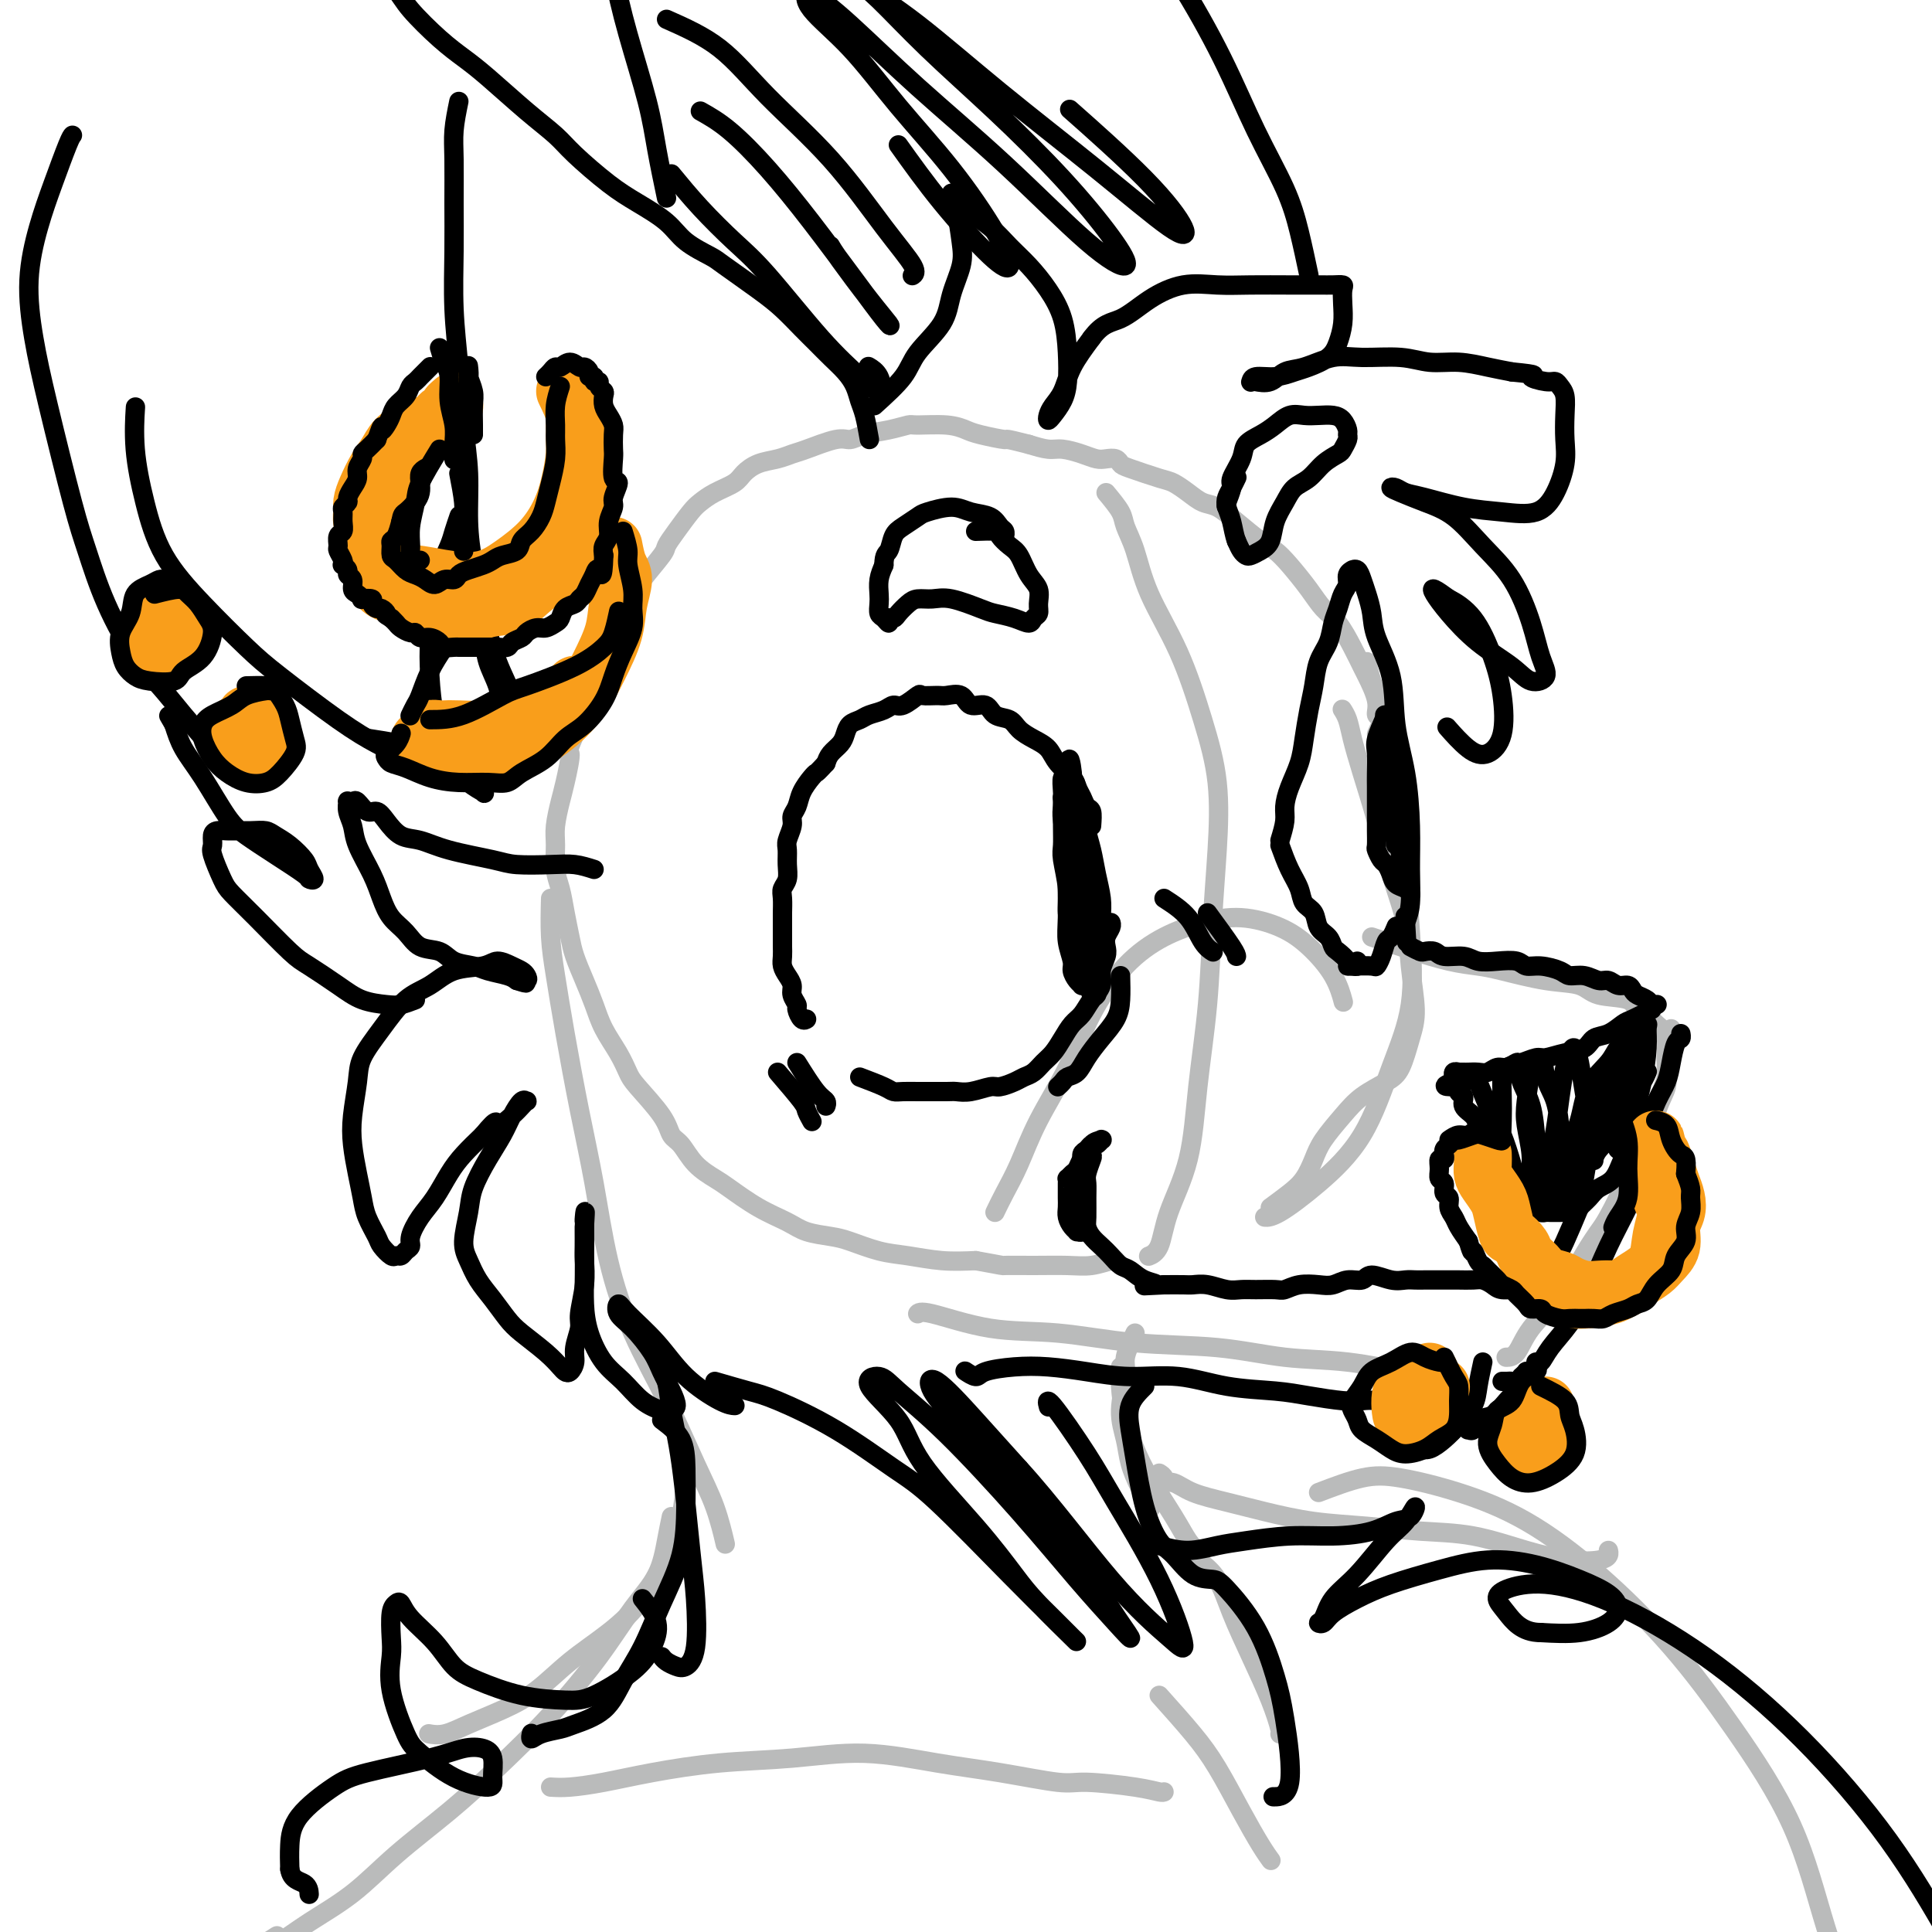 <svg viewBox='0 0 400 400' version='1.1' xmlns='http://www.w3.org/2000/svg' xmlns:xlink='http://www.w3.org/1999/xlink'><g fill='none' stroke='#BABBBB' stroke-width='4' stroke-linecap='round' stroke-linejoin='round'><path d='M285,152c0.551,-1.208 1.102,-2.416 1,-3c-0.102,-0.584 -0.855,-0.545 -1,-1c-0.145,-0.455 0.320,-1.403 0,-3c-0.320,-1.597 -1.426,-3.844 -2,-5c-0.574,-1.156 -0.617,-1.220 -1,-2c-0.383,-0.780 -1.106,-2.274 -2,-4c-0.894,-1.726 -1.958,-3.684 -3,-5c-1.042,-1.316 -2.062,-1.989 -3,-3c-0.938,-1.011 -1.794,-2.360 -3,-4c-1.206,-1.640 -2.763,-3.571 -4,-5c-1.237,-1.429 -2.155,-2.357 -3,-3c-0.845,-0.643 -1.619,-1.001 -3,-2c-1.381,-0.999 -3.371,-2.639 -5,-4c-1.629,-1.361 -2.897,-2.444 -4,-3c-1.103,-0.556 -2.039,-0.587 -3,-1c-0.961,-0.413 -1.945,-1.210 -3,-2c-1.055,-0.790 -2.180,-1.574 -3,-2c-0.820,-0.426 -1.336,-0.492 -3,-1c-1.664,-0.508 -4.476,-1.456 -6,-2c-1.524,-0.544 -1.761,-0.684 -2,-1c-0.239,-0.316 -0.479,-0.806 -1,-1c-0.521,-0.194 -1.321,-0.090 -2,0c-0.679,0.090 -1.237,0.165 -2,0c-0.763,-0.165 -1.730,-0.570 -3,-1c-1.270,-0.430 -2.842,-0.885 -4,-1c-1.158,-0.115 -1.902,0.110 -3,0c-1.098,-0.110 -2.549,-0.555 -4,-1'/><path d='M213,92c-5.508,-1.415 -4.278,-0.953 -5,-1c-0.722,-0.047 -3.396,-0.602 -5,-1c-1.604,-0.398 -2.139,-0.640 -3,-1c-0.861,-0.360 -2.047,-0.840 -4,-1c-1.953,-0.160 -4.673,-0.000 -6,0c-1.327,0.000 -1.262,-0.159 -2,0c-0.738,0.159 -2.281,0.638 -4,1c-1.719,0.362 -3.615,0.608 -5,1c-1.385,0.392 -2.260,0.931 -3,1c-0.740,0.069 -1.345,-0.333 -3,0c-1.655,0.333 -4.359,1.402 -6,2c-1.641,0.598 -2.220,0.727 -3,1c-0.780,0.273 -1.763,0.692 -3,1c-1.237,0.308 -2.730,0.506 -4,1c-1.270,0.494 -2.317,1.285 -3,2c-0.683,0.715 -1.001,1.352 -2,2c-0.999,0.648 -2.678,1.305 -4,2c-1.322,0.695 -2.288,1.429 -3,2c-0.712,0.571 -1.171,0.978 -2,2c-0.829,1.022 -2.028,2.658 -3,4c-0.972,1.342 -1.716,2.391 -2,3c-0.284,0.609 -0.106,0.777 -1,2c-0.894,1.223 -2.859,3.499 -4,5c-1.141,1.501 -1.457,2.227 -2,3c-0.543,0.773 -1.314,1.592 -2,3c-0.686,1.408 -1.287,3.405 -2,5c-0.713,1.595 -1.539,2.789 -2,4c-0.461,1.211 -0.556,2.438 -1,4c-0.444,1.562 -1.235,3.459 -2,5c-0.765,1.541 -1.504,2.726 -2,4c-0.496,1.274 -0.748,2.637 -1,4'/><path d='M119,152c-2.343,5.539 -1.202,3.386 -1,4c0.202,0.614 -0.535,3.995 -1,6c-0.465,2.005 -0.657,2.636 -1,4c-0.343,1.364 -0.835,3.462 -1,5c-0.165,1.538 -0.003,2.515 0,4c0.003,1.485 -0.155,3.477 0,5c0.155,1.523 0.622,2.577 1,4c0.378,1.423 0.668,3.216 1,5c0.332,1.784 0.707,3.561 1,5c0.293,1.439 0.505,2.541 1,4c0.495,1.459 1.274,3.276 2,5c0.726,1.724 1.399,3.354 2,5c0.601,1.646 1.131,3.307 2,5c0.869,1.693 2.077,3.416 3,5c0.923,1.584 1.559,3.027 2,4c0.441,0.973 0.686,1.474 2,3c1.314,1.526 3.696,4.075 5,6c1.304,1.925 1.529,3.224 2,4c0.471,0.776 1.187,1.030 2,2c0.813,0.970 1.722,2.658 3,4c1.278,1.342 2.924,2.338 4,3c1.076,0.662 1.583,0.990 3,2c1.417,1.010 3.745,2.703 6,4c2.255,1.297 4.436,2.197 6,3c1.564,0.803 2.509,1.510 4,2c1.491,0.490 3.527,0.762 5,1c1.473,0.238 2.384,0.442 4,1c1.616,0.558 3.938,1.469 6,2c2.062,0.531 3.863,0.681 6,1c2.137,0.319 4.611,0.805 7,1c2.389,0.195 4.695,0.097 7,0'/><path d='M202,261c6.506,1.154 5.270,1.037 6,1c0.730,-0.037 3.425,0.004 6,0c2.575,-0.004 5.030,-0.054 7,0c1.970,0.054 3.456,0.210 5,0c1.544,-0.210 3.146,-0.787 4,-1c0.854,-0.213 0.958,-0.061 1,0c0.042,0.061 0.021,0.030 0,0'/><path d='M263,250c1.402,-1.026 2.805,-2.052 4,-3c1.195,-0.948 2.184,-1.818 3,-3c0.816,-1.182 1.461,-2.676 2,-4c0.539,-1.324 0.973,-2.476 2,-4c1.027,-1.524 2.645,-3.418 4,-5c1.355,-1.582 2.445,-2.852 4,-4c1.555,-1.148 3.576,-2.173 5,-3c1.424,-0.827 2.251,-1.456 3,-3c0.749,-1.544 1.421,-4.004 2,-6c0.579,-1.996 1.064,-3.527 1,-6c-0.064,-2.473 -0.678,-5.888 -1,-9c-0.322,-3.112 -0.352,-5.921 -1,-9c-0.648,-3.079 -1.914,-6.428 -3,-10c-1.086,-3.572 -1.994,-7.367 -3,-11c-1.006,-3.633 -2.112,-7.103 -3,-10c-0.888,-2.897 -1.558,-5.220 -2,-7c-0.442,-1.780 -0.658,-3.018 -1,-4c-0.342,-0.982 -0.812,-1.709 -1,-2c-0.188,-0.291 -0.094,-0.145 0,0'/><path d='M283,137c0.204,1.079 0.408,2.157 1,4c0.592,1.843 1.573,4.450 2,6c0.427,1.550 0.299,2.044 1,5c0.701,2.956 2.229,8.373 3,13c0.771,4.627 0.783,8.464 1,13c0.217,4.536 0.638,9.772 1,15c0.362,5.228 0.666,10.448 0,15c-0.666,4.552 -2.301,8.435 -4,13c-1.699,4.565 -3.461,9.812 -6,14c-2.539,4.188 -5.856,7.319 -9,10c-3.144,2.681 -6.116,4.914 -8,6c-1.884,1.086 -2.681,1.025 -3,1c-0.319,-0.025 -0.159,-0.012 0,0'/><path d='M229,102c1.202,1.449 2.403,2.898 3,4c0.597,1.102 0.589,1.857 1,3c0.411,1.143 1.242,2.673 2,5c0.758,2.327 1.444,5.452 3,9c1.556,3.548 3.983,7.518 6,12c2.017,4.482 3.624,9.475 5,14c1.376,4.525 2.520,8.584 3,13c0.480,4.416 0.297,9.191 0,14c-0.297,4.809 -0.706,9.652 -1,15c-0.294,5.348 -0.473,11.201 -1,17c-0.527,5.799 -1.403,11.543 -2,17c-0.597,5.457 -0.917,10.625 -2,15c-1.083,4.375 -2.929,7.956 -4,11c-1.071,3.044 -1.365,5.550 -2,7c-0.635,1.450 -1.610,1.843 -2,2c-0.390,0.157 -0.195,0.079 0,0'/><path d='M206,251c0.586,-1.214 1.172,-2.427 2,-4c0.828,-1.573 1.898,-3.504 3,-6c1.102,-2.496 2.234,-5.557 4,-9c1.766,-3.443 4.164,-7.269 6,-11c1.836,-3.731 3.110,-7.369 5,-11c1.890,-3.631 4.395,-7.255 7,-10c2.605,-2.745 5.311,-4.610 8,-6c2.689,-1.390 5.360,-2.306 8,-3c2.640,-0.694 5.247,-1.166 8,-1c2.753,0.166 5.652,0.970 8,2c2.348,1.030 4.145,2.286 6,4c1.855,1.714 3.769,3.884 5,6c1.231,2.116 1.780,4.176 2,5c0.220,0.824 0.110,0.412 0,0'/><path d='M284,194c2.366,0.786 4.733,1.571 6,2c1.267,0.429 1.435,0.500 3,1c1.565,0.500 4.527,1.428 7,2c2.473,0.572 4.458,0.787 6,1c1.542,0.213 2.641,0.423 5,1c2.359,0.577 5.979,1.522 9,2c3.021,0.478 5.443,0.491 7,1c1.557,0.509 2.247,1.515 4,2c1.753,0.485 4.567,0.448 6,1c1.433,0.552 1.484,1.694 2,2c0.516,0.306 1.497,-0.224 2,0c0.503,0.224 0.527,1.203 1,2c0.473,0.797 1.396,1.413 2,2c0.604,0.587 0.889,1.145 1,2c0.111,0.855 0.049,2.008 0,3c-0.049,0.992 -0.085,1.822 0,3c0.085,1.178 0.292,2.705 0,4c-0.292,1.295 -1.083,2.357 -2,5c-0.917,2.643 -1.961,6.866 -3,10c-1.039,3.134 -2.074,5.180 -4,8c-1.926,2.820 -4.744,6.416 -7,10c-2.256,3.584 -3.950,7.156 -6,10c-2.050,2.844 -4.457,4.958 -6,7c-1.543,2.042 -2.223,4.011 -3,5c-0.777,0.989 -1.651,0.997 -2,1c-0.349,0.003 -0.175,0.002 0,0'/><path d='M346,213c0.138,1.960 0.276,3.920 0,6c-0.276,2.080 -0.964,4.281 -2,7c-1.036,2.719 -2.418,5.955 -4,10c-1.582,4.045 -3.362,8.899 -6,14c-2.638,5.101 -6.133,10.450 -9,14c-2.867,3.550 -5.105,5.300 -6,6c-0.895,0.700 -0.448,0.350 0,0'/><path d='M295,284c-0.642,0.211 -1.283,0.423 -4,0c-2.717,-0.423 -7.508,-1.480 -12,-2c-4.492,-0.520 -8.684,-0.504 -13,-1c-4.316,-0.496 -8.757,-1.503 -14,-2c-5.243,-0.497 -11.289,-0.483 -17,-1c-5.711,-0.517 -11.085,-1.564 -16,-2c-4.915,-0.436 -9.369,-0.261 -14,-1c-4.631,-0.739 -9.439,-2.391 -12,-3c-2.561,-0.609 -2.875,-0.174 -3,0c-0.125,0.174 -0.063,0.087 0,0'/><path d='M114,186c-0.072,2.734 -0.143,5.469 0,8c0.143,2.531 0.501,4.859 1,8c0.499,3.141 1.138,7.096 2,12c0.862,4.904 1.947,10.756 3,16c1.053,5.244 2.073,9.881 3,15c0.927,5.119 1.760,10.722 3,16c1.240,5.278 2.886,10.231 5,15c2.114,4.769 4.696,9.352 7,14c2.304,4.648 4.329,9.359 6,13c1.671,3.641 2.988,6.211 4,9c1.012,2.789 1.718,5.797 2,7c0.282,1.203 0.141,0.602 0,0'/><path d='M235,276c-0.882,1.832 -1.765,3.665 -2,5c-0.235,1.335 0.177,2.173 0,4c-0.177,1.827 -0.944,4.645 -1,7c-0.056,2.355 0.598,4.249 1,6c0.402,1.751 0.553,3.359 1,5c0.447,1.641 1.192,3.316 2,5c0.808,1.684 1.679,3.376 2,4c0.321,0.624 0.092,0.178 0,0c-0.092,-0.178 -0.046,-0.089 0,0'/><path d='M232,283c-0.068,1.046 -0.135,2.092 0,4c0.135,1.908 0.473,4.678 1,7c0.527,2.322 1.244,4.195 2,6c0.756,1.805 1.551,3.541 3,6c1.449,2.459 3.551,5.639 5,8c1.449,2.361 2.244,3.901 3,5c0.756,1.099 1.473,1.757 2,2c0.527,0.243 0.865,0.069 1,0c0.135,-0.069 0.068,-0.035 0,0'/><path d='M142,305c-0.192,3.124 -0.384,6.248 -1,9c-0.616,2.752 -1.657,5.131 -3,8c-1.343,2.869 -2.989,6.228 -5,9c-2.011,2.772 -4.385,4.959 -7,7c-2.615,2.041 -5.469,3.938 -8,6c-2.531,2.062 -4.738,4.290 -7,6c-2.262,1.710 -4.578,2.903 -7,4c-2.422,1.097 -4.948,2.098 -7,3c-2.052,0.902 -3.629,1.704 -5,2c-1.371,0.296 -2.534,0.084 -3,0c-0.466,-0.084 -0.233,-0.042 0,0'/><path d='M139,314c-0.308,1.472 -0.615,2.945 -1,5c-0.385,2.055 -0.847,4.693 -2,7c-1.153,2.307 -2.995,4.283 -5,7c-2.005,2.717 -4.172,6.173 -7,10c-2.828,3.827 -6.318,8.024 -10,12c-3.682,3.976 -7.558,7.732 -11,11c-3.442,3.268 -6.452,6.049 -10,9c-3.548,2.951 -7.636,6.072 -11,9c-3.364,2.928 -6.004,5.662 -9,8c-2.996,2.338 -6.347,4.279 -9,6c-2.653,1.721 -4.610,3.221 -6,4c-1.390,0.779 -2.215,0.836 -3,1c-0.785,0.164 -1.530,0.436 -1,0c0.530,-0.436 2.335,-1.579 3,-2c0.665,-0.421 0.190,-0.120 0,0c-0.190,0.120 -0.095,0.060 0,0'/><path d='M114,370c1.113,0.067 2.227,0.135 4,0c1.773,-0.135 4.207,-0.472 7,-1c2.793,-0.528 5.946,-1.246 10,-2c4.054,-0.754 9.008,-1.545 14,-2c4.992,-0.455 10.023,-0.573 15,-1c4.977,-0.427 9.900,-1.163 15,-1c5.100,0.163 10.376,1.223 15,2c4.624,0.777 8.594,1.270 13,2c4.406,0.730 9.247,1.698 12,2c2.753,0.302 3.417,-0.063 6,0c2.583,0.063 7.084,0.553 10,1c2.916,0.447 4.247,0.851 5,1c0.753,0.149 0.930,0.043 1,0c0.070,-0.043 0.035,-0.021 0,0'/><path d='M240,351c2.516,2.811 5.032,5.622 7,8c1.968,2.378 3.389,4.322 5,7c1.611,2.678 3.411,6.089 5,9c1.589,2.911 2.966,5.322 4,7c1.034,1.678 1.724,2.622 2,3c0.276,0.378 0.138,0.189 0,0'/><path d='M248,323c1.444,1.110 2.888,2.221 4,4c1.112,1.779 1.892,4.228 3,7c1.108,2.772 2.546,5.867 4,9c1.454,3.133 2.926,6.304 4,9c1.074,2.696 1.751,4.918 2,6c0.249,1.082 0.071,1.023 0,1c-0.071,-0.023 -0.036,-0.012 0,0'/><path d='M240,305c0.463,0.297 0.925,0.593 1,1c0.075,0.407 -0.238,0.924 0,1c0.238,0.076 1.028,-0.288 2,0c0.972,0.288 2.128,1.229 4,2c1.872,0.771 4.460,1.373 7,2c2.540,0.627 5.031,1.280 8,2c2.969,0.720 6.415,1.509 10,2c3.585,0.491 7.307,0.685 11,1c3.693,0.315 7.356,0.751 11,1c3.644,0.249 7.267,0.313 11,1c3.733,0.687 7.575,1.998 11,3c3.425,1.002 6.434,1.694 9,2c2.566,0.306 4.688,0.226 6,0c1.312,-0.226 1.815,-0.599 2,-1c0.185,-0.401 0.053,-0.829 0,-1c-0.053,-0.171 -0.026,-0.086 0,0'/><path d='M273,309c3.174,-1.208 6.347,-2.417 9,-3c2.653,-0.583 4.784,-0.541 8,0c3.216,0.541 7.516,1.579 12,3c4.484,1.421 9.153,3.223 14,6c4.847,2.777 9.872,6.530 15,11c5.128,4.470 10.357,9.659 15,15c4.643,5.341 8.698,10.835 13,17c4.302,6.165 8.852,13.000 12,20c3.148,7.000 4.896,14.163 7,21c2.104,6.837 4.564,13.348 5,19c0.436,5.652 -1.152,10.445 -2,13c-0.848,2.555 -0.957,2.873 -1,3c-0.043,0.127 -0.022,0.064 0,0'/></g>
<g fill='none' stroke='#000000' stroke-width='4' stroke-linecap='round' stroke-linejoin='round'><path d='M226,171c0.090,-1.202 0.181,-2.404 0,-3c-0.181,-0.596 -0.633,-0.585 -1,-1c-0.367,-0.415 -0.650,-1.256 -1,-2c-0.350,-0.744 -0.768,-1.393 -1,-2c-0.232,-0.607 -0.279,-1.174 -1,-2c-0.721,-0.826 -2.117,-1.913 -3,-3c-0.883,-1.087 -1.252,-2.174 -2,-3c-0.748,-0.826 -1.876,-1.392 -3,-2c-1.124,-0.608 -2.245,-1.257 -3,-2c-0.755,-0.743 -1.146,-1.580 -2,-2c-0.854,-0.420 -2.172,-0.424 -3,-1c-0.828,-0.576 -1.165,-1.724 -2,-2c-0.835,-0.276 -2.168,0.319 -3,0c-0.832,-0.319 -1.163,-1.552 -2,-2c-0.837,-0.448 -2.181,-0.112 -3,0c-0.819,0.112 -1.112,0.001 -2,0c-0.888,-0.001 -2.373,0.108 -3,0c-0.627,-0.108 -0.398,-0.432 -1,0c-0.602,0.432 -2.034,1.622 -3,2c-0.966,0.378 -1.467,-0.054 -2,0c-0.533,0.054 -1.099,0.595 -2,1c-0.901,0.405 -2.138,0.675 -3,1c-0.862,0.325 -1.348,0.706 -2,1c-0.652,0.294 -1.470,0.501 -2,1c-0.530,0.499 -0.771,1.288 -1,2c-0.229,0.712 -0.446,1.345 -1,2c-0.554,0.655 -1.444,1.330 -2,2c-0.556,0.670 -0.778,1.335 -1,2'/><path d='M171,158c-1.814,1.977 -1.849,1.919 -2,2c-0.151,0.081 -0.418,0.300 -1,1c-0.582,0.700 -1.480,1.882 -2,3c-0.520,1.118 -0.661,2.171 -1,3c-0.339,0.829 -0.876,1.432 -1,2c-0.124,0.568 0.164,1.100 0,2c-0.164,0.900 -0.780,2.167 -1,3c-0.220,0.833 -0.045,1.233 0,2c0.045,0.767 -0.041,1.900 0,3c0.041,1.100 0.207,2.166 0,3c-0.207,0.834 -0.788,1.434 -1,2c-0.212,0.566 -0.057,1.096 0,2c0.057,0.904 0.015,2.182 0,3c-0.015,0.818 -0.005,1.178 0,2c0.005,0.822 0.004,2.107 0,3c-0.004,0.893 -0.011,1.394 0,2c0.011,0.606 0.040,1.317 0,2c-0.040,0.683 -0.150,1.339 0,2c0.150,0.661 0.561,1.328 1,2c0.439,0.672 0.905,1.351 1,2c0.095,0.649 -0.181,1.270 0,2c0.181,0.730 0.819,1.568 1,2c0.181,0.432 -0.096,0.456 0,1c0.096,0.544 0.564,1.608 1,2c0.436,0.392 0.839,0.112 1,0c0.161,-0.112 0.081,-0.056 0,0'/><path d='M178,223c1.925,0.732 3.851,1.464 5,2c1.149,0.536 1.523,0.876 2,1c0.477,0.124 1.058,0.033 2,0c0.942,-0.033 2.246,-0.008 3,0c0.754,0.008 0.958,-0.002 2,0c1.042,0.002 2.921,0.015 4,0c1.079,-0.015 1.356,-0.060 2,0c0.644,0.060 1.653,0.223 3,0c1.347,-0.223 3.032,-0.832 4,-1c0.968,-0.168 1.218,0.107 2,0c0.782,-0.107 2.096,-0.594 3,-1c0.904,-0.406 1.397,-0.730 2,-1c0.603,-0.270 1.316,-0.485 2,-1c0.684,-0.515 1.338,-1.330 2,-2c0.662,-0.670 1.332,-1.193 2,-2c0.668,-0.807 1.336,-1.896 2,-3c0.664,-1.104 1.326,-2.224 2,-3c0.674,-0.776 1.361,-1.209 2,-2c0.639,-0.791 1.229,-1.941 2,-3c0.771,-1.059 1.722,-2.027 2,-3c0.278,-0.973 -0.118,-1.952 0,-3c0.118,-1.048 0.750,-2.165 1,-3c0.250,-0.835 0.120,-1.386 0,-2c-0.120,-0.614 -0.228,-1.289 0,-2c0.228,-0.711 0.793,-1.459 1,-2c0.207,-0.541 0.056,-0.877 0,-1c-0.056,-0.123 -0.016,-0.035 0,0c0.016,0.035 0.008,0.018 0,0'/><path d='M232,202c0.043,1.755 0.087,3.510 0,5c-0.087,1.490 -0.303,2.714 -1,4c-0.697,1.286 -1.874,2.635 -3,4c-1.126,1.365 -2.200,2.748 -3,4c-0.800,1.252 -1.325,2.374 -2,3c-0.675,0.626 -1.501,0.755 -2,1c-0.499,0.245 -0.673,0.604 -1,1c-0.327,0.396 -0.808,0.827 -1,1c-0.192,0.173 -0.096,0.086 0,0'/><path d='M265,174c0.438,-1.440 0.877,-2.879 1,-4c0.123,-1.121 -0.069,-1.923 0,-3c0.069,-1.077 0.400,-2.429 1,-4c0.600,-1.571 1.469,-3.361 2,-5c0.531,-1.639 0.723,-3.127 1,-5c0.277,-1.873 0.637,-4.133 1,-6c0.363,-1.867 0.727,-3.342 1,-5c0.273,-1.658 0.454,-3.498 1,-5c0.546,-1.502 1.457,-2.667 2,-4c0.543,-1.333 0.719,-2.833 1,-4c0.281,-1.167 0.668,-2.001 1,-3c0.332,-0.999 0.610,-2.162 1,-3c0.390,-0.838 0.892,-1.350 1,-2c0.108,-0.650 -0.178,-1.437 0,-2c0.178,-0.563 0.821,-0.903 1,-1c0.179,-0.097 -0.106,0.048 0,0c0.106,-0.048 0.604,-0.291 1,0c0.396,0.291 0.691,1.116 1,2c0.309,0.884 0.631,1.829 1,3c0.369,1.171 0.785,2.570 1,4c0.215,1.430 0.229,2.893 1,5c0.771,2.107 2.297,4.858 3,8c0.703,3.142 0.581,6.675 1,10c0.419,3.325 1.377,6.441 2,10c0.623,3.559 0.909,7.562 1,11c0.091,3.438 -0.014,6.310 0,9c0.014,2.690 0.147,5.197 0,7c-0.147,1.803 -0.573,2.901 -1,4'/><path d='M291,191c0.467,7.933 0.133,2.267 0,0c-0.133,-2.267 -0.067,-1.133 0,0'/><path d='M265,175c0.634,1.741 1.268,3.481 2,5c0.732,1.519 1.562,2.815 2,4c0.438,1.185 0.485,2.258 1,3c0.515,0.742 1.499,1.153 2,2c0.501,0.847 0.520,2.128 1,3c0.480,0.872 1.420,1.334 2,2c0.580,0.666 0.799,1.537 1,2c0.201,0.463 0.383,0.517 1,1c0.617,0.483 1.668,1.394 2,2c0.332,0.606 -0.055,0.908 0,1c0.055,0.092 0.551,-0.027 1,0c0.449,0.027 0.852,0.200 1,0c0.148,-0.200 0.042,-0.771 0,-1c-0.042,-0.229 -0.021,-0.114 0,0'/><path d='M280,200c1.601,-0.037 3.202,-0.075 4,0c0.798,0.075 0.792,0.261 1,0c0.208,-0.261 0.630,-0.971 1,-2c0.370,-1.029 0.687,-2.379 1,-3c0.313,-0.621 0.623,-0.513 1,-1c0.377,-0.487 0.822,-1.568 1,-2c0.178,-0.432 0.089,-0.216 0,0'/><path d='M287,148c-0.845,1.878 -1.691,3.755 -2,5c-0.309,1.245 -0.083,1.856 0,3c0.083,1.144 0.022,2.819 0,4c-0.022,1.181 -0.006,1.868 0,3c0.006,1.132 0.001,2.708 0,4c-0.001,1.292 0.003,2.301 0,3c-0.003,0.699 -0.012,1.090 0,2c0.012,0.910 0.045,2.341 0,3c-0.045,0.659 -0.168,0.548 0,1c0.168,0.452 0.626,1.469 1,2c0.374,0.531 0.664,0.577 1,1c0.336,0.423 0.717,1.223 1,2c0.283,0.777 0.469,1.530 1,2c0.531,0.470 1.408,0.657 2,1c0.592,0.343 0.901,0.843 1,1c0.099,0.157 -0.011,-0.029 0,0c0.011,0.029 0.144,0.275 0,0c-0.144,-0.275 -0.564,-1.069 -1,-2c-0.436,-0.931 -0.886,-1.998 -1,-3c-0.114,-1.002 0.109,-1.938 0,-3c-0.109,-1.062 -0.551,-2.251 -1,-4c-0.449,-1.749 -0.905,-4.059 -1,-6c-0.095,-1.941 0.171,-3.515 0,-5c-0.171,-1.485 -0.778,-2.883 -1,-4c-0.222,-1.117 -0.060,-1.955 0,-3c0.060,-1.045 0.017,-2.299 0,-3c-0.017,-0.701 -0.009,-0.851 0,-1'/><path d='M287,151c-0.618,-5.334 -0.162,-2.168 0,-1c0.162,1.168 0.029,0.337 0,0c-0.029,-0.337 0.045,-0.182 0,0c-0.045,0.182 -0.209,0.391 0,1c0.209,0.609 0.792,1.620 1,3c0.208,1.380 0.042,3.131 0,5c-0.042,1.869 0.041,3.857 0,6c-0.041,2.143 -0.207,4.441 0,6c0.207,1.559 0.788,2.379 1,3c0.212,0.621 0.057,1.043 0,1c-0.057,-0.043 -0.015,-0.550 0,-1c0.015,-0.450 0.004,-0.843 0,-1c-0.004,-0.157 -0.002,-0.079 0,0'/><path d='M224,168c0.447,0.709 0.894,1.417 1,2c0.106,0.583 -0.129,1.040 0,2c0.129,0.960 0.623,2.424 1,4c0.377,1.576 0.638,3.264 1,5c0.362,1.736 0.826,3.518 1,5c0.174,1.482 0.058,2.663 0,4c-0.058,1.337 -0.058,2.830 0,4c0.058,1.170 0.173,2.016 0,3c-0.173,0.984 -0.634,2.106 -1,3c-0.366,0.894 -0.638,1.560 -1,2c-0.362,0.440 -0.814,0.654 -1,1c-0.186,0.346 -0.105,0.823 0,1c0.105,0.177 0.234,0.055 0,0c-0.234,-0.055 -0.832,-0.044 -1,0c-0.168,0.044 0.095,0.119 0,0c-0.095,-0.119 -0.547,-0.433 -1,-1c-0.453,-0.567 -0.906,-1.385 -1,-2c-0.094,-0.615 0.172,-1.025 0,-2c-0.172,-0.975 -0.782,-2.516 -1,-4c-0.218,-1.484 -0.044,-2.911 0,-5c0.044,-2.089 -0.040,-4.841 0,-7c0.040,-2.159 0.206,-3.725 0,-6c-0.206,-2.275 -0.784,-5.260 -1,-7c-0.216,-1.740 -0.072,-2.234 0,-3c0.072,-0.766 0.071,-1.803 0,-3c-0.071,-1.197 -0.211,-2.553 0,-3c0.211,-0.447 0.775,0.015 1,0c0.225,-0.015 0.113,-0.508 0,-1'/><path d='M221,160c0.238,-5.460 0.833,-1.610 1,0c0.167,1.610 -0.095,0.980 0,1c0.095,0.020 0.547,0.689 1,2c0.453,1.311 0.907,3.262 1,5c0.093,1.738 -0.175,3.261 0,5c0.175,1.739 0.793,3.695 1,6c0.207,2.305 0.004,4.961 0,7c-0.004,2.039 0.191,3.462 0,5c-0.191,1.538 -0.769,3.191 -1,4c-0.231,0.809 -0.114,0.775 0,1c0.114,0.225 0.227,0.708 0,1c-0.227,0.292 -0.793,0.394 -1,0c-0.207,-0.394 -0.055,-1.283 0,-2c0.055,-0.717 0.015,-1.261 0,-2c-0.015,-0.739 -0.004,-1.671 0,-3c0.004,-1.329 -0.000,-3.053 0,-5c0.000,-1.947 0.004,-4.117 0,-6c-0.004,-1.883 -0.016,-3.478 0,-5c0.016,-1.522 0.060,-2.969 0,-4c-0.060,-1.031 -0.222,-1.644 0,-2c0.222,-0.356 0.830,-0.453 1,0c0.170,0.453 -0.098,1.458 0,3c0.098,1.542 0.563,3.621 1,5c0.437,1.379 0.845,2.058 1,4c0.155,1.942 0.056,5.148 0,8c-0.056,2.852 -0.067,5.350 0,7c0.067,1.650 0.214,2.450 0,3c-0.214,0.550 -0.789,0.848 -1,1c-0.211,0.152 -0.057,0.156 0,0c0.057,-0.156 0.016,-0.473 0,-1c-0.016,-0.527 -0.008,-1.263 0,-2'/><path d='M225,196c-0.167,2.667 -0.083,1.333 0,0'/><path d='M221,163c-0.423,0.855 -0.847,1.710 -1,2c-0.153,0.290 -0.037,0.015 0,1c0.037,0.985 -0.005,3.229 0,5c0.005,1.771 0.057,3.067 0,4c-0.057,0.933 -0.222,1.501 0,3c0.222,1.499 0.833,3.929 1,6c0.167,2.071 -0.110,3.784 0,5c0.110,1.216 0.607,1.934 1,3c0.393,1.066 0.684,2.478 1,4c0.316,1.522 0.659,3.154 1,4c0.341,0.846 0.680,0.906 1,2c0.320,1.094 0.622,3.221 1,4c0.378,0.779 0.833,0.210 1,0c0.167,-0.210 0.048,-0.060 0,0c-0.048,0.060 -0.024,0.030 0,0'/><path d='M202,110c1.625,-0.061 3.250,-0.123 4,0c0.750,0.123 0.625,0.430 1,1c0.375,0.570 1.249,1.402 2,2c0.751,0.598 1.379,0.962 2,2c0.621,1.038 1.235,2.750 2,4c0.765,1.250 1.681,2.038 2,3c0.319,0.962 0.039,2.097 0,3c-0.039,0.903 0.162,1.573 0,2c-0.162,0.427 -0.687,0.610 -1,1c-0.313,0.390 -0.415,0.987 -1,1c-0.585,0.013 -1.654,-0.557 -3,-1c-1.346,-0.443 -2.969,-0.760 -4,-1c-1.031,-0.240 -1.469,-0.402 -3,-1c-1.531,-0.598 -4.154,-1.632 -6,-2c-1.846,-0.368 -2.914,-0.070 -4,0c-1.086,0.070 -2.190,-0.088 -3,0c-0.810,0.088 -1.327,0.420 -2,1c-0.673,0.580 -1.504,1.406 -2,2c-0.496,0.594 -0.659,0.956 -1,1c-0.341,0.044 -0.862,-0.229 -1,0c-0.138,0.229 0.107,0.960 0,1c-0.107,0.040 -0.565,-0.611 -1,-1c-0.435,-0.389 -0.846,-0.516 -1,-1c-0.154,-0.484 -0.052,-1.326 0,-2c0.052,-0.674 0.052,-1.182 0,-2c-0.052,-0.818 -0.158,-1.948 0,-3c0.158,-1.052 0.579,-2.026 1,-3'/><path d='M183,117c0.032,-2.378 0.611,-2.324 1,-3c0.389,-0.676 0.589,-2.081 1,-3c0.411,-0.919 1.032,-1.353 2,-2c0.968,-0.647 2.283,-1.506 3,-2c0.717,-0.494 0.836,-0.623 2,-1c1.164,-0.377 3.373,-1.002 5,-1c1.627,0.002 2.670,0.631 4,1c1.330,0.369 2.945,0.477 4,1c1.055,0.523 1.551,1.460 2,2c0.449,0.540 0.852,0.684 1,1c0.148,0.316 0.042,0.805 0,1c-0.042,0.195 -0.021,0.098 0,0'/><path d='M254,105c-0.129,-0.117 -0.257,-0.233 0,-1c0.257,-0.767 0.901,-2.183 1,-3c0.099,-0.817 -0.347,-1.033 0,-2c0.347,-0.967 1.485,-2.683 2,-4c0.515,-1.317 0.406,-2.234 1,-3c0.594,-0.766 1.891,-1.382 3,-2c1.109,-0.618 2.030,-1.238 3,-2c0.970,-0.762 1.990,-1.666 3,-2c1.010,-0.334 2.012,-0.097 3,0c0.988,0.097 1.963,0.054 3,0c1.037,-0.054 2.135,-0.118 3,0c0.865,0.118 1.496,0.417 2,1c0.504,0.583 0.880,1.451 1,2c0.120,0.549 -0.015,0.779 0,1c0.015,0.221 0.181,0.433 0,1c-0.181,0.567 -0.710,1.488 -1,2c-0.290,0.512 -0.342,0.615 -1,1c-0.658,0.385 -1.920,1.053 -3,2c-1.080,0.947 -1.976,2.172 -3,3c-1.024,0.828 -2.175,1.258 -3,2c-0.825,0.742 -1.324,1.796 -2,3c-0.676,1.204 -1.529,2.558 -2,4c-0.471,1.442 -0.560,2.973 -1,4c-0.440,1.027 -1.231,1.552 -2,2c-0.769,0.448 -1.515,0.821 -2,1c-0.485,0.179 -0.707,0.164 -1,0c-0.293,-0.164 -0.655,-0.475 -1,-1c-0.345,-0.525 -0.672,-1.262 -1,-2'/><path d='M256,112c-0.478,-1.214 -0.674,-2.749 -1,-4c-0.326,-1.251 -0.781,-2.216 -1,-3c-0.219,-0.784 -0.203,-1.385 0,-2c0.203,-0.615 0.593,-1.242 1,-2c0.407,-0.758 0.831,-1.645 1,-2c0.169,-0.355 0.085,-0.177 0,0'/><path d='M292,196c0.784,0.414 1.568,0.828 2,1c0.432,0.172 0.513,0.102 1,0c0.487,-0.102 1.382,-0.237 2,0c0.618,0.237 0.960,0.847 2,1c1.040,0.153 2.778,-0.151 4,0c1.222,0.151 1.929,0.758 3,1c1.071,0.242 2.507,0.120 4,0c1.493,-0.120 3.042,-0.238 4,0c0.958,0.238 1.323,0.833 2,1c0.677,0.167 1.666,-0.095 3,0c1.334,0.095 3.015,0.546 4,1c0.985,0.454 1.275,0.910 2,1c0.725,0.090 1.886,-0.187 3,0c1.114,0.187 2.183,0.838 3,1c0.817,0.162 1.384,-0.164 2,0c0.616,0.164 1.282,0.817 2,1c0.718,0.183 1.487,-0.105 2,0c0.513,0.105 0.768,0.602 1,1c0.232,0.398 0.440,0.695 1,1c0.560,0.305 1.470,0.618 2,1c0.530,0.382 0.678,0.835 1,1c0.322,0.165 0.818,0.044 1,0c0.182,-0.044 0.049,-0.012 0,0c-0.049,0.012 -0.014,0.003 0,0c0.014,-0.003 0.007,-0.002 0,0'/><path d='M342,209c-1.533,0.789 -3.067,1.577 -4,2c-0.933,0.423 -1.267,0.480 -2,1c-0.733,0.520 -1.867,1.502 -3,2c-1.133,0.498 -2.266,0.510 -3,1c-0.734,0.490 -1.069,1.456 -2,2c-0.931,0.544 -2.458,0.667 -4,1c-1.542,0.333 -3.099,0.878 -4,1c-0.901,0.122 -1.148,-0.179 -2,0c-0.852,0.179 -2.311,0.836 -3,1c-0.689,0.164 -0.607,-0.166 -1,0c-0.393,0.166 -1.261,0.829 -2,1c-0.739,0.171 -1.350,-0.150 -2,0c-0.650,0.150 -1.341,0.772 -2,1c-0.659,0.228 -1.287,0.061 -2,0c-0.713,-0.061 -1.510,-0.016 -2,0c-0.490,0.016 -0.671,0.003 -1,0c-0.329,-0.003 -0.806,0.003 -1,0c-0.194,-0.003 -0.104,-0.016 0,0c0.104,0.016 0.224,0.059 0,0c-0.224,-0.059 -0.792,-0.222 -1,0c-0.208,0.222 -0.056,0.829 0,1c0.056,0.171 0.016,-0.094 0,0c-0.016,0.094 -0.008,0.547 0,1'/><path d='M301,224c-3.932,1.258 -0.262,0.903 1,1c1.262,0.097 0.117,0.645 0,1c-0.117,0.355 0.795,0.518 1,1c0.205,0.482 -0.297,1.284 0,2c0.297,0.716 1.392,1.348 2,2c0.608,0.652 0.727,1.325 1,2c0.273,0.675 0.699,1.351 1,2c0.301,0.649 0.476,1.272 1,2c0.524,0.728 1.397,1.561 2,2c0.603,0.439 0.935,0.485 1,1c0.065,0.515 -0.137,1.500 0,2c0.137,0.500 0.614,0.515 1,1c0.386,0.485 0.681,1.439 1,2c0.319,0.561 0.663,0.727 1,1c0.337,0.273 0.668,0.651 1,1c0.332,0.349 0.666,0.668 1,1c0.334,0.332 0.667,0.677 1,1c0.333,0.323 0.667,0.622 1,1c0.333,0.378 0.667,0.833 1,1c0.333,0.167 0.666,0.045 1,0c0.334,-0.045 0.671,-0.011 1,0c0.329,0.011 0.651,0.001 1,0c0.349,-0.001 0.727,0.008 1,0c0.273,-0.008 0.442,-0.033 1,0c0.558,0.033 1.504,0.124 2,0c0.496,-0.124 0.541,-0.463 1,-1c0.459,-0.537 1.330,-1.274 2,-2c0.670,-0.726 1.138,-1.442 2,-2c0.862,-0.558 2.117,-0.958 3,-2c0.883,-1.042 1.395,-2.726 2,-4c0.605,-1.274 1.302,-2.137 2,-3'/><path d='M338,237c2.444,-2.820 2.552,-2.871 3,-4c0.448,-1.129 1.234,-3.335 2,-5c0.766,-1.665 1.512,-2.790 2,-4c0.488,-1.210 0.719,-2.507 1,-4c0.281,-1.493 0.611,-3.184 1,-4c0.389,-0.816 0.835,-0.758 1,-1c0.165,-0.242 0.047,-0.783 0,-1c-0.047,-0.217 -0.024,-0.108 0,0'/><path d='M306,224c1.095,2.659 2.189,5.317 3,7c0.811,1.683 1.338,2.390 2,4c0.662,1.610 1.460,4.124 2,6c0.540,1.876 0.821,3.113 1,4c0.179,0.887 0.254,1.424 0,2c-0.254,0.576 -0.839,1.191 -1,1c-0.161,-0.191 0.101,-1.187 0,-2c-0.101,-0.813 -0.563,-1.443 -1,-3c-0.437,-1.557 -0.847,-4.042 -1,-6c-0.153,-1.958 -0.048,-3.388 0,-5c0.048,-1.612 0.039,-3.405 0,-5c-0.039,-1.595 -0.109,-2.992 0,-4c0.109,-1.008 0.396,-1.626 1,-2c0.604,-0.374 1.523,-0.502 2,0c0.477,0.502 0.511,1.636 1,3c0.489,1.364 1.434,2.957 2,5c0.566,2.043 0.755,4.534 1,7c0.245,2.466 0.546,4.905 1,7c0.454,2.095 1.060,3.846 1,5c-0.060,1.154 -0.786,1.711 -1,2c-0.214,0.289 0.083,0.311 0,0c-0.083,-0.311 -0.545,-0.954 -1,-2c-0.455,-1.046 -0.904,-2.493 -1,-4c-0.096,-1.507 0.159,-3.073 0,-5c-0.159,-1.927 -0.733,-4.215 -1,-6c-0.267,-1.785 -0.226,-3.066 0,-5c0.226,-1.934 0.638,-4.521 1,-6c0.362,-1.479 0.675,-1.851 1,-2c0.325,-0.149 0.663,-0.074 1,0'/><path d='M319,220c0.586,-1.545 0.550,1.091 1,3c0.450,1.909 1.386,3.090 2,5c0.614,1.910 0.907,4.551 1,7c0.093,2.449 -0.014,4.708 0,7c0.014,2.292 0.147,4.617 0,6c-0.147,1.383 -0.576,1.824 -1,2c-0.424,0.176 -0.843,0.086 -1,0c-0.157,-0.086 -0.053,-0.170 0,-1c0.053,-0.830 0.056,-2.407 0,-4c-0.056,-1.593 -0.170,-3.203 0,-5c0.170,-1.797 0.623,-3.779 1,-6c0.377,-2.221 0.679,-4.679 1,-7c0.321,-2.321 0.663,-4.505 1,-6c0.337,-1.495 0.669,-2.301 1,-3c0.331,-0.699 0.660,-1.290 1,-1c0.340,0.290 0.691,1.461 1,3c0.309,1.539 0.578,3.447 1,6c0.422,2.553 0.999,5.751 1,9c0.001,3.249 -0.574,6.549 -1,9c-0.426,2.451 -0.704,4.054 -1,5c-0.296,0.946 -0.609,1.235 -1,1c-0.391,-0.235 -0.861,-0.996 -1,-2c-0.139,-1.004 0.053,-2.253 0,-4c-0.053,-1.747 -0.352,-3.991 0,-6c0.352,-2.009 1.355,-3.782 2,-6c0.645,-2.218 0.934,-4.881 2,-7c1.066,-2.119 2.910,-3.695 4,-5c1.090,-1.305 1.426,-2.340 2,-3c0.574,-0.660 1.385,-0.947 2,-1c0.615,-0.053 1.033,0.128 1,1c-0.033,0.872 -0.516,2.436 -1,4'/><path d='M337,221c-0.304,1.610 -0.565,3.634 -1,6c-0.435,2.366 -1.046,5.074 -2,7c-0.954,1.926 -2.252,3.070 -3,4c-0.748,0.930 -0.944,1.646 -1,2c-0.056,0.354 0.030,0.348 0,0c-0.030,-0.348 -0.175,-1.036 0,-2c0.175,-0.964 0.669,-2.202 1,-4c0.331,-1.798 0.499,-4.156 1,-6c0.501,-1.844 1.335,-3.172 2,-5c0.665,-1.828 1.159,-4.154 2,-6c0.841,-1.846 2.027,-3.210 3,-4c0.973,-0.790 1.733,-1.006 2,-1c0.267,0.006 0.040,0.235 0,1c-0.040,0.765 0.105,2.067 0,4c-0.105,1.933 -0.461,4.498 -1,7c-0.539,2.502 -1.262,4.940 -2,7c-0.738,2.060 -1.492,3.742 -2,5c-0.508,1.258 -0.771,2.093 -1,2c-0.229,-0.093 -0.426,-1.115 0,-2c0.426,-0.885 1.473,-1.635 2,-3c0.527,-1.365 0.533,-3.345 1,-5c0.467,-1.655 1.395,-2.984 2,-4c0.605,-1.016 0.887,-1.719 1,-2c0.113,-0.281 0.056,-0.141 0,0'/><path d='M340,236c-0.292,2.884 -0.583,5.768 -1,8c-0.417,2.232 -0.958,3.811 -2,6c-1.042,2.189 -2.583,4.986 -4,8c-1.417,3.014 -2.709,6.243 -4,9c-1.291,2.757 -2.581,5.040 -4,7c-1.419,1.960 -2.968,3.598 -4,5c-1.032,1.402 -1.547,2.570 -2,3c-0.453,0.430 -0.844,0.123 -1,0c-0.156,-0.123 -0.078,-0.061 0,0'/><path d='M327,250c-1.096,2.613 -2.192,5.226 -3,7c-0.808,1.774 -1.327,2.710 -2,4c-0.673,1.290 -1.500,2.933 -2,4c-0.500,1.067 -0.673,1.556 -1,2c-0.327,0.444 -0.808,0.841 -1,1c-0.192,0.159 -0.096,0.079 0,0'/><path d='M317,269c-0.810,-0.303 -1.621,-0.607 -2,-1c-0.379,-0.393 -0.327,-0.876 -1,-1c-0.673,-0.124 -2.071,0.110 -3,0c-0.929,-0.110 -1.390,-0.565 -2,-1c-0.610,-0.435 -1.370,-0.848 -2,-1c-0.630,-0.152 -1.131,-0.041 -2,0c-0.869,0.041 -2.106,0.011 -3,0c-0.894,-0.011 -1.446,-0.003 -2,0c-0.554,0.003 -1.109,0.002 -2,0c-0.891,-0.002 -2.119,-0.005 -3,0c-0.881,0.005 -1.414,0.020 -2,0c-0.586,-0.020 -1.224,-0.073 -2,0c-0.776,0.073 -1.692,0.272 -3,0c-1.308,-0.272 -3.010,-1.015 -4,-1c-0.990,0.015 -1.269,0.788 -2,1c-0.731,0.212 -1.915,-0.135 -3,0c-1.085,0.135 -2.071,0.754 -3,1c-0.929,0.246 -1.803,0.118 -3,0c-1.197,-0.118 -2.719,-0.228 -4,0c-1.281,0.228 -2.323,0.794 -3,1c-0.677,0.206 -0.989,0.051 -2,0c-1.011,-0.051 -2.722,0.000 -4,0c-1.278,-0.000 -2.123,-0.053 -3,0c-0.877,0.053 -1.788,0.210 -3,0c-1.212,-0.210 -2.727,-0.788 -4,-1c-1.273,-0.212 -2.304,-0.057 -3,0c-0.696,0.057 -1.056,0.016 -2,0c-0.944,-0.016 -2.472,-0.008 -4,0'/><path d='M241,266c-7.026,0.340 -3.090,0.190 -2,0c1.090,-0.190 -0.666,-0.421 -2,-1c-1.334,-0.579 -2.245,-1.506 -3,-2c-0.755,-0.494 -1.355,-0.556 -2,-1c-0.645,-0.444 -1.336,-1.272 -2,-2c-0.664,-0.728 -1.302,-1.356 -2,-2c-0.698,-0.644 -1.455,-1.303 -2,-2c-0.545,-0.697 -0.879,-1.431 -1,-2c-0.121,-0.569 -0.029,-0.972 0,-2c0.029,-1.028 -0.006,-2.680 0,-4c0.006,-1.320 0.052,-2.308 0,-3c-0.052,-0.692 -0.203,-1.089 0,-2c0.203,-0.911 0.758,-2.335 1,-3c0.242,-0.665 0.171,-0.572 0,-1c-0.171,-0.428 -0.441,-1.379 0,-2c0.441,-0.621 1.593,-0.913 2,-1c0.407,-0.087 0.068,0.033 0,0c-0.068,-0.033 0.135,-0.217 0,0c-0.135,0.217 -0.610,0.834 -1,1c-0.390,0.166 -0.697,-0.120 -1,0c-0.303,0.120 -0.603,0.647 -1,1c-0.397,0.353 -0.891,0.531 -1,1c-0.109,0.469 0.167,1.229 0,2c-0.167,0.771 -0.777,1.553 -1,2c-0.223,0.447 -0.060,0.559 0,1c0.060,0.441 0.016,1.211 0,2c-0.016,0.789 -0.004,1.597 0,2c0.004,0.403 0.001,0.401 0,1c-0.001,0.599 -0.001,1.800 0,3'/><path d='M223,252c-0.542,2.712 -0.397,1.992 0,2c0.397,0.008 1.045,0.742 1,1c-0.045,0.258 -0.783,0.039 -1,0c-0.217,-0.039 0.085,0.103 0,0c-0.085,-0.103 -0.559,-0.451 -1,-1c-0.441,-0.549 -0.850,-1.299 -1,-2c-0.150,-0.701 -0.040,-1.355 0,-2c0.040,-0.645 0.010,-1.282 0,-2c-0.010,-0.718 0.000,-1.516 0,-2c-0.000,-0.484 -0.011,-0.654 0,-1c0.011,-0.346 0.044,-0.870 0,-1c-0.044,-0.130 -0.165,0.133 0,0c0.165,-0.133 0.618,-0.663 1,-1c0.382,-0.337 0.695,-0.483 1,-1c0.305,-0.517 0.604,-1.407 1,-2c0.396,-0.593 0.890,-0.891 1,-1c0.110,-0.109 -0.163,-0.029 0,0c0.163,0.029 0.761,0.008 1,0c0.239,-0.008 0.120,-0.004 0,0'/><path d='M316,286c-0.334,0.000 -0.667,0.000 -1,0c-0.333,-0.000 -0.664,-0.000 -1,0c-0.336,0.000 -0.675,0.000 -1,0c-0.325,-0.000 -0.634,-0.000 -1,0c-0.366,0.000 -0.789,0.001 -1,0c-0.211,-0.001 -0.210,-0.004 0,0c0.210,0.004 0.630,0.016 1,0c0.370,-0.016 0.692,-0.061 1,0c0.308,0.061 0.603,0.227 1,0c0.397,-0.227 0.894,-0.846 1,-1c0.106,-0.154 -0.181,0.158 0,0c0.181,-0.158 0.830,-0.785 1,-1c0.170,-0.215 -0.138,-0.018 0,0c0.138,0.018 0.721,-0.145 1,0c0.279,0.145 0.252,0.596 0,1c-0.252,0.404 -0.729,0.761 -1,1c-0.271,0.239 -0.334,0.359 -1,1c-0.666,0.641 -1.933,1.804 -3,3c-1.067,1.196 -1.932,2.427 -3,3c-1.068,0.573 -2.339,0.490 -3,1c-0.661,0.510 -0.713,1.615 -1,2c-0.287,0.385 -0.809,0.052 -1,0c-0.191,-0.052 -0.051,0.178 0,0c0.051,-0.178 0.015,-0.765 0,-1c-0.015,-0.235 -0.007,-0.117 0,0'/><path d='M307,282c-0.382,1.762 -0.763,3.523 -1,5c-0.237,1.477 -0.329,2.669 -1,4c-0.671,1.331 -1.921,2.803 -3,4c-1.079,1.197 -1.988,2.121 -3,3c-1.012,0.879 -2.128,1.713 -3,2c-0.872,0.287 -1.502,0.025 -2,0c-0.498,-0.025 -0.865,0.186 -1,0c-0.135,-0.186 -0.039,-0.767 0,-1c0.039,-0.233 0.019,-0.116 0,0'/><path d='M290,291c-1.849,-0.416 -3.697,-0.833 -5,-1c-1.303,-0.167 -2.060,-0.085 -3,0c-0.940,0.085 -2.064,0.173 -4,0c-1.936,-0.173 -4.685,-0.606 -7,-1c-2.315,-0.394 -4.195,-0.749 -7,-1c-2.805,-0.251 -6.534,-0.396 -10,-1c-3.466,-0.604 -6.669,-1.665 -10,-2c-3.331,-0.335 -6.791,0.056 -10,0c-3.209,-0.056 -6.168,-0.560 -9,-1c-2.832,-0.440 -5.537,-0.815 -8,-1c-2.463,-0.185 -4.684,-0.179 -7,0c-2.316,0.179 -4.725,0.531 -6,1c-1.275,0.469 -1.414,1.053 -2,1c-0.586,-0.053 -1.619,-0.745 -2,-1c-0.381,-0.255 -0.109,-0.073 0,0c0.109,0.073 0.054,0.036 0,0'/><path d='M123,180c-1.313,-0.418 -2.625,-0.836 -4,-1c-1.375,-0.164 -2.811,-0.076 -5,0c-2.189,0.076 -5.131,0.138 -7,0c-1.869,-0.138 -2.664,-0.477 -5,-1c-2.336,-0.523 -6.211,-1.230 -9,-2c-2.789,-0.770 -4.490,-1.602 -6,-2c-1.510,-0.398 -2.828,-0.363 -4,-1c-1.172,-0.637 -2.198,-1.946 -3,-3c-0.802,-1.054 -1.382,-1.851 -2,-2c-0.618,-0.149 -1.276,0.351 -2,0c-0.724,-0.351 -1.516,-1.553 -2,-2c-0.484,-0.447 -0.662,-0.139 -1,0c-0.338,0.139 -0.835,0.110 -1,0c-0.165,-0.110 0.004,-0.302 0,0c-0.004,0.302 -0.181,1.098 0,2c0.181,0.902 0.719,1.911 1,3c0.281,1.089 0.305,2.258 1,4c0.695,1.742 2.061,4.057 3,6c0.939,1.943 1.452,3.514 2,5c0.548,1.486 1.132,2.888 2,4c0.868,1.112 2.021,1.933 3,3c0.979,1.067 1.783,2.380 3,3c1.217,0.620 2.847,0.547 4,1c1.153,0.453 1.828,1.431 3,2c1.172,0.569 2.840,0.730 4,1c1.160,0.270 1.812,0.650 3,1c1.188,0.350 2.911,0.672 4,1c1.089,0.328 1.545,0.664 2,1'/><path d='M107,203c3.263,1.070 1.419,0.246 1,0c-0.419,-0.246 0.586,0.087 1,0c0.414,-0.087 0.238,-0.594 0,-1c-0.238,-0.406 -0.538,-0.710 -1,-1c-0.462,-0.290 -1.088,-0.566 -2,-1c-0.912,-0.434 -2.112,-1.028 -3,-1c-0.888,0.028 -1.465,0.676 -3,1c-1.535,0.324 -4.030,0.323 -6,1c-1.970,0.677 -3.417,2.033 -5,3c-1.583,0.967 -3.303,1.545 -5,3c-1.697,1.455 -3.369,3.787 -5,6c-1.631,2.213 -3.219,4.306 -4,6c-0.781,1.694 -0.756,2.988 -1,5c-0.244,2.012 -0.757,4.743 -1,7c-0.243,2.257 -0.216,4.040 0,6c0.216,1.960 0.620,4.096 1,6c0.380,1.904 0.735,3.575 1,5c0.265,1.425 0.438,2.602 1,4c0.562,1.398 1.513,3.016 2,4c0.487,0.984 0.511,1.332 1,2c0.489,0.668 1.441,1.654 2,2c0.559,0.346 0.723,0.050 1,0c0.277,-0.050 0.668,0.146 1,0c0.332,-0.146 0.606,-0.635 1,-1c0.394,-0.365 0.910,-0.607 1,-1c0.090,-0.393 -0.245,-0.936 0,-2c0.245,-1.064 1.068,-2.647 2,-4c0.932,-1.353 1.971,-2.476 3,-4c1.029,-1.524 2.046,-3.449 3,-5c0.954,-1.551 1.844,-2.729 3,-4c1.156,-1.271 2.578,-2.636 4,-4'/><path d='M100,235c3.465,-4.227 2.628,-2.295 3,-2c0.372,0.295 1.954,-1.048 3,-2c1.046,-0.952 1.556,-1.515 2,-2c0.444,-0.485 0.821,-0.893 1,-1c0.179,-0.107 0.159,0.086 0,0c-0.159,-0.086 -0.456,-0.453 -1,0c-0.544,0.453 -1.336,1.725 -2,3c-0.664,1.275 -1.202,2.554 -2,4c-0.798,1.446 -1.858,3.061 -3,5c-1.142,1.939 -2.368,4.202 -3,6c-0.632,1.798 -0.672,3.131 -1,5c-0.328,1.869 -0.944,4.275 -1,6c-0.056,1.725 0.447,2.768 1,4c0.553,1.232 1.155,2.654 2,4c0.845,1.346 1.932,2.616 3,4c1.068,1.384 2.118,2.882 3,4c0.882,1.118 1.598,1.856 3,3c1.402,1.144 3.490,2.693 5,4c1.510,1.307 2.442,2.371 3,3c0.558,0.629 0.742,0.824 1,1c0.258,0.176 0.590,0.332 1,0c0.410,-0.332 0.898,-1.151 1,-2c0.102,-0.849 -0.183,-1.729 0,-3c0.183,-1.271 0.834,-2.934 1,-4c0.166,-1.066 -0.152,-1.536 0,-3c0.152,-1.464 0.773,-3.923 1,-6c0.227,-2.077 0.061,-3.773 0,-5c-0.061,-1.227 -0.016,-1.984 0,-3c0.016,-1.016 0.005,-2.290 0,-3c-0.005,-0.710 -0.002,-0.855 0,-1'/><path d='M121,254c0.309,-4.835 0.083,-2.924 0,-2c-0.083,0.924 -0.022,0.860 0,1c0.022,0.140 0.005,0.482 0,1c-0.005,0.518 0.000,1.210 0,2c-0.000,0.790 -0.006,1.677 0,3c0.006,1.323 0.024,3.080 0,5c-0.024,1.920 -0.090,4.002 0,6c0.090,1.998 0.335,3.912 1,6c0.665,2.088 1.750,4.350 3,6c1.250,1.650 2.665,2.689 4,4c1.335,1.311 2.590,2.893 4,4c1.410,1.107 2.974,1.738 4,2c1.026,0.262 1.514,0.154 2,0c0.486,-0.154 0.969,-0.355 1,-1c0.031,-0.645 -0.391,-1.733 -1,-3c-0.609,-1.267 -1.404,-2.712 -2,-4c-0.596,-1.288 -0.994,-2.419 -2,-4c-1.006,-1.581 -2.619,-3.612 -4,-5c-1.381,-1.388 -2.529,-2.134 -3,-3c-0.471,-0.866 -0.264,-1.854 0,-2c0.264,-0.146 0.586,0.549 2,2c1.414,1.451 3.920,3.657 6,6c2.080,2.343 3.733,4.824 6,7c2.267,2.176 5.149,4.047 7,5c1.851,0.953 2.672,0.986 3,1c0.328,0.014 0.164,0.007 0,0'/><path d='M180,91c-0.329,-1.845 -0.657,-3.691 -1,-5c-0.343,-1.309 -0.700,-2.083 -1,-3c-0.300,-0.917 -0.544,-1.977 -1,-3c-0.456,-1.023 -1.125,-2.010 -2,-3c-0.875,-0.990 -1.956,-1.985 -3,-3c-1.044,-1.015 -2.052,-2.051 -3,-3c-0.948,-0.949 -1.837,-1.811 -3,-3c-1.163,-1.189 -2.601,-2.705 -4,-4c-1.399,-1.295 -2.760,-2.369 -5,-4c-2.240,-1.631 -5.361,-3.819 -7,-5c-1.639,-1.181 -1.797,-1.356 -3,-2c-1.203,-0.644 -3.452,-1.758 -5,-3c-1.548,-1.242 -2.394,-2.614 -4,-4c-1.606,-1.386 -3.973,-2.787 -6,-4c-2.027,-1.213 -3.714,-2.239 -6,-4c-2.286,-1.761 -5.170,-4.256 -7,-6c-1.830,-1.744 -2.605,-2.736 -4,-4c-1.395,-1.264 -3.410,-2.799 -6,-5c-2.590,-2.201 -5.756,-5.067 -8,-7c-2.244,-1.933 -3.566,-2.933 -5,-4c-1.434,-1.067 -2.978,-2.203 -5,-4c-2.022,-1.797 -4.520,-4.257 -6,-6c-1.480,-1.743 -1.941,-2.768 -3,-4c-1.059,-1.232 -2.715,-2.670 -4,-4c-1.285,-1.330 -2.200,-2.552 -3,-4c-0.800,-1.448 -1.485,-3.121 -2,-4c-0.515,-0.879 -0.862,-0.966 -1,-1c-0.138,-0.034 -0.069,-0.017 0,0'/><path d='M86,207c-1.051,0.409 -2.102,0.818 -3,1c-0.898,0.182 -1.644,0.138 -3,0c-1.356,-0.138 -3.324,-0.370 -5,-1c-1.676,-0.630 -3.062,-1.656 -5,-3c-1.938,-1.344 -4.430,-3.004 -6,-4c-1.570,-0.996 -2.218,-1.328 -4,-3c-1.782,-1.672 -4.698,-4.685 -7,-7c-2.302,-2.315 -3.990,-3.933 -5,-5c-1.010,-1.067 -1.341,-1.582 -2,-3c-0.659,-1.418 -1.647,-3.739 -2,-5c-0.353,-1.261 -0.070,-1.462 0,-2c0.070,-0.538 -0.074,-1.412 0,-2c0.074,-0.588 0.366,-0.890 1,-1c0.634,-0.110 1.611,-0.027 2,0c0.389,0.027 0.190,-0.002 1,0c0.810,0.002 2.630,0.035 4,0c1.370,-0.035 2.289,-0.137 3,0c0.711,0.137 1.215,0.513 2,1c0.785,0.487 1.853,1.083 3,2c1.147,0.917 2.375,2.154 3,3c0.625,0.846 0.648,1.301 1,2c0.352,0.699 1.035,1.642 1,2c-0.035,0.358 -0.787,0.130 -1,0c-0.213,-0.130 0.114,-0.161 -1,-1c-1.114,-0.839 -3.667,-2.485 -6,-4c-2.333,-1.515 -4.446,-2.901 -6,-4c-1.554,-1.099 -2.551,-1.913 -4,-4c-1.449,-2.087 -3.352,-5.446 -5,-8c-1.648,-2.554 -3.042,-4.301 -4,-6c-0.958,-1.699 -1.479,-3.349 -2,-5'/><path d='M36,150c-1.833,-3.167 -0.917,-1.583 0,0'/><path d='M49,161c-1.556,-1.895 -3.112,-3.790 -5,-6c-1.888,-2.210 -4.109,-4.736 -6,-7c-1.891,-2.264 -3.452,-4.266 -5,-6c-1.548,-1.734 -3.082,-3.201 -5,-6c-1.918,-2.799 -4.219,-6.932 -6,-11c-1.781,-4.068 -3.043,-8.071 -4,-11c-0.957,-2.929 -1.610,-4.784 -3,-10c-1.390,-5.216 -3.516,-13.795 -5,-20c-1.484,-6.205 -2.324,-10.037 -3,-14c-0.676,-3.963 -1.186,-8.057 -1,-12c0.186,-3.943 1.069,-7.736 2,-11c0.931,-3.264 1.909,-5.999 3,-9c1.091,-3.001 2.294,-6.270 3,-8c0.706,-1.730 0.916,-1.923 1,-2c0.084,-0.077 0.042,-0.039 0,0'/><path d='M95,21c-0.423,2.069 -0.846,4.138 -1,6c-0.154,1.862 -0.038,3.518 0,6c0.038,2.482 -0.001,5.791 0,9c0.001,3.209 0.043,6.318 0,10c-0.043,3.682 -0.170,7.938 0,12c0.170,4.062 0.636,7.930 1,12c0.364,4.070 0.624,8.342 1,12c0.376,3.658 0.866,6.704 1,10c0.134,3.296 -0.088,6.843 0,10c0.088,3.157 0.485,5.923 1,9c0.515,3.077 1.147,6.466 2,10c0.853,3.534 1.927,7.213 3,10c1.073,2.787 2.144,4.680 3,7c0.856,2.320 1.498,5.065 2,7c0.502,1.935 0.866,3.059 1,4c0.134,0.941 0.038,1.697 0,2c-0.038,0.303 -0.019,0.151 0,0'/><path d='M104,147c-0.214,-1.663 -0.428,-3.325 -1,-5c-0.572,-1.675 -1.502,-3.362 -2,-5c-0.498,-1.638 -0.564,-3.228 -1,-5c-0.436,-1.772 -1.241,-3.725 -2,-6c-0.759,-2.275 -1.471,-4.873 -2,-7c-0.529,-2.127 -0.874,-3.785 -1,-5c-0.126,-1.215 -0.033,-1.988 0,-3c0.033,-1.012 0.006,-2.262 0,-3c-0.006,-0.738 0.011,-0.965 0,-1c-0.011,-0.035 -0.048,0.120 0,0c0.048,-0.120 0.182,-0.517 0,0c-0.182,0.517 -0.679,1.949 -1,3c-0.321,1.051 -0.465,1.723 -1,3c-0.535,1.277 -1.462,3.160 -2,5c-0.538,1.840 -0.688,3.639 -1,6c-0.312,2.361 -0.786,5.285 -1,8c-0.214,2.715 -0.168,5.220 0,8c0.168,2.780 0.459,5.834 1,8c0.541,2.166 1.333,3.443 2,5c0.667,1.557 1.211,3.393 2,5c0.789,1.607 1.825,2.986 3,4c1.175,1.014 2.488,1.663 3,2c0.512,0.337 0.222,0.361 0,0c-0.222,-0.361 -0.375,-1.105 -1,-2c-0.625,-0.895 -1.720,-1.939 -3,-3c-1.280,-1.061 -2.745,-2.140 -5,-3c-2.255,-0.860 -5.299,-1.501 -8,-2c-2.701,-0.499 -5.057,-0.857 -6,-1c-0.943,-0.143 -0.471,-0.072 0,0'/><path d='M84,157c-1.953,-0.941 -3.905,-1.882 -6,-3c-2.095,-1.118 -4.332,-2.412 -8,-5c-3.668,-2.588 -8.768,-6.470 -12,-9c-3.232,-2.530 -4.597,-3.709 -7,-6c-2.403,-2.291 -5.845,-5.694 -9,-9c-3.155,-3.306 -6.022,-6.516 -8,-10c-1.978,-3.484 -3.066,-7.243 -4,-11c-0.934,-3.757 -1.713,-7.511 -2,-11c-0.287,-3.489 -0.082,-6.711 0,-8c0.082,-1.289 0.041,-0.644 0,0'/><path d='M181,84c2.336,-2.114 4.672,-4.228 6,-6c1.328,-1.772 1.649,-3.203 3,-5c1.351,-1.797 3.732,-3.962 5,-6c1.268,-2.038 1.422,-3.950 2,-6c0.578,-2.050 1.581,-4.239 2,-6c0.419,-1.761 0.254,-3.096 0,-5c-0.254,-1.904 -0.598,-4.378 -1,-6c-0.402,-1.622 -0.864,-2.391 -1,-3c-0.136,-0.609 0.052,-1.059 0,-1c-0.052,0.059 -0.346,0.627 0,1c0.346,0.373 1.330,0.552 2,1c0.670,0.448 1.025,1.164 2,2c0.975,0.836 2.569,1.792 4,3c1.431,1.208 2.699,2.667 4,4c1.301,1.333 2.636,2.541 4,4c1.364,1.459 2.756,3.170 4,5c1.244,1.830 2.341,3.779 3,6c0.659,2.221 0.881,4.715 1,7c0.119,2.285 0.137,4.361 0,6c-0.137,1.639 -0.427,2.840 -1,4c-0.573,1.160 -1.429,2.279 -2,3c-0.571,0.721 -0.856,1.044 -1,1c-0.144,-0.044 -0.146,-0.457 0,-1c0.146,-0.543 0.441,-1.218 1,-2c0.559,-0.782 1.381,-1.672 2,-3c0.619,-1.328 1.034,-3.094 2,-5c0.966,-1.906 2.483,-3.953 4,-6'/><path d='M226,70c2.322,-3.187 4.127,-3.155 6,-4c1.873,-0.845 3.815,-2.566 6,-4c2.185,-1.434 4.612,-2.580 7,-3c2.388,-0.420 4.736,-0.112 7,0c2.264,0.112 4.442,0.030 7,0c2.558,-0.030 5.494,-0.006 8,0c2.506,0.006 4.580,-0.004 6,0c1.420,0.004 2.185,0.023 3,0c0.815,-0.023 1.680,-0.088 2,0c0.320,0.088 0.096,0.331 0,1c-0.096,0.669 -0.063,1.766 0,3c0.063,1.234 0.156,2.607 0,4c-0.156,1.393 -0.561,2.808 -1,4c-0.439,1.192 -0.913,2.161 -2,3c-1.087,0.839 -2.789,1.549 -4,2c-1.211,0.451 -1.933,0.643 -3,1c-1.067,0.357 -2.481,0.880 -4,1c-1.519,0.120 -3.144,-0.162 -4,0c-0.856,0.162 -0.942,0.768 -1,1c-0.058,0.232 -0.086,0.088 0,0c0.086,-0.088 0.286,-0.122 1,0c0.714,0.122 1.940,0.401 3,0c1.060,-0.401 1.952,-1.482 3,-2c1.048,-0.518 2.253,-0.475 4,-1c1.747,-0.525 4.037,-1.620 6,-2c1.963,-0.380 3.598,-0.046 6,0c2.402,0.046 5.569,-0.195 8,0c2.431,0.195 4.126,0.825 6,1c1.874,0.175 3.928,-0.107 6,0c2.072,0.107 4.164,0.602 6,1c1.836,0.398 3.418,0.699 5,1'/><path d='M313,77c6.477,0.627 4.170,0.694 4,1c-0.170,0.306 1.797,0.849 3,1c1.203,0.151 1.643,-0.092 2,0c0.357,0.092 0.633,0.518 1,1c0.367,0.482 0.825,1.020 1,2c0.175,0.980 0.065,2.403 0,4c-0.065,1.597 -0.087,3.367 0,5c0.087,1.633 0.281,3.129 0,5c-0.281,1.871 -1.037,4.116 -2,6c-0.963,1.884 -2.135,3.406 -4,4c-1.865,0.594 -4.425,0.261 -7,0c-2.575,-0.261 -5.164,-0.449 -8,-1c-2.836,-0.551 -5.919,-1.466 -8,-2c-2.081,-0.534 -3.160,-0.687 -4,-1c-0.840,-0.313 -1.440,-0.785 -2,-1c-0.560,-0.215 -1.078,-0.173 -1,0c0.078,0.173 0.754,0.478 2,1c1.246,0.522 3.062,1.260 5,2c1.938,0.740 4.000,1.481 6,3c2.000,1.519 3.940,3.814 6,6c2.060,2.186 4.242,4.262 6,7c1.758,2.738 3.092,6.138 4,9c0.908,2.862 1.389,5.188 2,7c0.611,1.812 1.353,3.111 1,4c-0.353,0.889 -1.800,1.367 -3,1c-1.200,-0.367 -2.152,-1.578 -4,-3c-1.848,-1.422 -4.592,-3.055 -7,-5c-2.408,-1.945 -4.481,-4.202 -6,-6c-1.519,-1.798 -2.486,-3.138 -3,-4c-0.514,-0.862 -0.575,-1.246 0,-1c0.575,0.246 1.788,1.123 3,2'/><path d='M300,124c1.384,0.675 3.343,1.863 5,4c1.657,2.137 3.011,5.224 4,8c0.989,2.776 1.613,5.240 2,8c0.387,2.760 0.537,5.814 0,8c-0.537,2.186 -1.763,3.503 -3,4c-1.237,0.497 -2.487,0.172 -4,-1c-1.513,-1.172 -3.289,-3.192 -4,-4c-0.711,-0.808 -0.355,-0.404 0,0'/><path d='M271,57c-0.646,-3.055 -1.292,-6.111 -2,-9c-0.708,-2.889 -1.478,-5.613 -3,-9c-1.522,-3.387 -3.797,-7.439 -6,-12c-2.203,-4.561 -4.335,-9.632 -7,-15c-2.665,-5.368 -5.863,-11.032 -9,-16c-3.137,-4.968 -6.212,-9.239 -9,-13c-2.788,-3.761 -5.289,-7.013 -7,-9c-1.711,-1.987 -2.632,-2.711 -3,-3c-0.368,-0.289 -0.184,-0.145 0,0'/><path d='M138,41c-0.718,-3.432 -1.436,-6.865 -2,-10c-0.564,-3.135 -0.974,-5.973 -2,-10c-1.026,-4.027 -2.667,-9.245 -4,-14c-1.333,-4.755 -2.357,-9.048 -3,-13c-0.643,-3.952 -0.904,-7.564 -1,-11c-0.096,-3.436 -0.027,-6.696 0,-8c0.027,-1.304 0.014,-0.652 0,0'/><path d='M139,36c1.881,2.288 3.763,4.576 6,7c2.237,2.424 4.831,4.985 7,7c2.169,2.015 3.914,3.483 7,7c3.086,3.517 7.513,9.082 11,13c3.487,3.918 6.034,6.188 8,8c1.966,1.812 3.352,3.166 4,3c0.648,-0.166 0.559,-1.852 0,-3c-0.559,-1.148 -1.588,-1.756 -2,-2c-0.412,-0.244 -0.206,-0.122 0,0'/><path d='M145,23c1.842,1.037 3.684,2.074 6,4c2.316,1.926 5.107,4.740 8,8c2.893,3.260 5.890,6.967 9,11c3.110,4.033 6.333,8.392 9,12c2.667,3.608 4.778,6.466 6,8c1.222,1.534 1.557,1.745 1,1c-0.557,-0.745 -2.005,-2.447 -4,-5c-1.995,-2.553 -4.537,-5.957 -6,-8c-1.463,-2.043 -1.847,-2.727 -2,-3c-0.153,-0.273 -0.077,-0.137 0,0'/><path d='M138,4c3.835,1.700 7.670,3.401 11,6c3.330,2.599 6.157,6.098 10,10c3.843,3.902 8.704,8.209 13,13c4.296,4.791 8.028,10.068 11,14c2.972,3.932 5.185,6.520 6,8c0.815,1.480 0.233,1.851 0,2c-0.233,0.149 -0.116,0.074 0,0'/><path d='M186,30c2.803,3.921 5.605,7.843 9,12c3.395,4.157 7.381,8.551 10,11c2.619,2.449 3.870,2.955 4,2c0.130,-0.955 -0.862,-3.371 -3,-7c-2.138,-3.629 -5.422,-8.472 -9,-13c-3.578,-4.528 -7.450,-8.742 -11,-13c-3.550,-4.258 -6.776,-8.562 -10,-12c-3.224,-3.438 -6.444,-6.011 -8,-8c-1.556,-1.989 -1.448,-3.394 0,-3c1.448,0.394 4.236,2.586 8,6c3.764,3.414 8.503,8.050 14,13c5.497,4.950 11.751,10.214 18,16c6.249,5.786 12.492,12.094 17,16c4.508,3.906 7.281,5.410 8,5c0.719,-0.410 -0.614,-2.736 -3,-6c-2.386,-3.264 -5.823,-7.467 -10,-12c-4.177,-4.533 -9.094,-9.395 -14,-14c-4.906,-4.605 -9.800,-8.953 -14,-13c-4.200,-4.047 -7.706,-7.793 -10,-10c-2.294,-2.207 -3.376,-2.875 -2,-2c1.376,0.875 5.210,3.291 10,7c4.790,3.709 10.535,8.710 17,14c6.465,5.290 13.649,10.869 20,16c6.351,5.131 11.867,9.814 15,12c3.133,2.186 3.881,1.875 3,0c-0.881,-1.875 -3.391,-5.312 -8,-10c-4.609,-4.688 -11.317,-10.625 -14,-13c-2.683,-2.375 -1.342,-1.187 0,0'/><path d='M237,287c-1.249,1.239 -2.497,2.478 -3,4c-0.503,1.522 -0.260,3.326 0,5c0.260,1.674 0.536,3.219 1,6c0.464,2.781 1.115,6.797 2,10c0.885,3.203 2.005,5.592 3,7c0.995,1.408 1.865,1.835 3,3c1.135,1.165 2.534,3.069 4,4c1.466,0.931 2.997,0.891 4,1c1.003,0.109 1.477,0.369 3,2c1.523,1.631 4.096,4.633 6,8c1.904,3.367 3.140,7.098 4,10c0.860,2.902 1.344,4.974 2,9c0.656,4.026 1.484,10.007 1,13c-0.484,2.993 -2.281,2.998 -3,3c-0.719,0.002 -0.359,0.001 0,0'/><path d='M136,280c0.778,2.060 1.557,4.121 2,6c0.443,1.879 0.551,3.577 1,6c0.449,2.423 1.239,5.571 2,11c0.761,5.429 1.494,13.140 2,18c0.506,4.860 0.784,6.869 1,10c0.216,3.131 0.369,7.385 0,10c-0.369,2.615 -1.262,3.590 -2,4c-0.738,0.410 -1.322,0.254 -2,0c-0.678,-0.254 -1.452,-0.607 -2,-1c-0.548,-0.393 -0.871,-0.827 -1,-1c-0.129,-0.173 -0.065,-0.087 0,0'/><path d='M148,286c2.558,0.744 5.115,1.487 7,2c1.885,0.513 3.096,0.795 6,2c2.904,1.205 7.501,3.333 12,6c4.499,2.667 8.900,5.873 12,8c3.100,2.127 4.900,3.175 9,7c4.100,3.825 10.502,10.428 15,15c4.498,4.572 7.094,7.112 9,9c1.906,1.888 3.121,3.124 4,4c0.879,0.876 1.420,1.392 0,0c-1.420,-1.392 -4.802,-4.690 -7,-7c-2.198,-2.310 -3.212,-3.630 -5,-6c-1.788,-2.370 -4.351,-5.789 -8,-10c-3.649,-4.211 -8.385,-9.214 -11,-13c-2.615,-3.786 -3.110,-6.356 -5,-9c-1.890,-2.644 -5.175,-5.361 -6,-7c-0.825,-1.639 0.811,-2.199 2,-2c1.189,0.199 1.931,1.158 4,3c2.069,1.842 5.465,4.569 10,9c4.535,4.431 10.208,10.567 15,16c4.792,5.433 8.702,10.162 12,14c3.298,3.838 5.983,6.786 8,9c2.017,2.214 3.368,3.693 3,3c-0.368,-0.693 -2.453,-3.560 -4,-6c-1.547,-2.440 -2.557,-4.453 -6,-9c-3.443,-4.547 -9.320,-11.627 -14,-17c-4.680,-5.373 -8.163,-9.039 -11,-12c-2.837,-2.961 -5.029,-5.216 -6,-7c-0.971,-1.784 -0.723,-3.096 1,-2c1.723,1.096 4.921,4.599 8,8c3.079,3.401 6.040,6.701 9,10'/><path d='M211,304c6.421,7.013 13.474,16.545 19,23c5.526,6.455 9.525,9.832 12,12c2.475,2.168 3.426,3.125 3,1c-0.426,-2.125 -2.230,-7.333 -5,-13c-2.770,-5.667 -6.508,-11.795 -9,-16c-2.492,-4.205 -3.740,-6.488 -6,-10c-2.260,-3.512 -5.531,-8.253 -7,-10c-1.469,-1.747 -1.134,-0.499 -1,0c0.134,0.499 0.067,0.250 0,0'/><path d='M137,294c1.579,1.190 3.157,2.380 4,4c0.843,1.620 0.950,3.670 1,6c0.050,2.330 0.043,4.939 0,8c-0.043,3.061 -0.122,6.573 -1,10c-0.878,3.427 -2.553,6.767 -4,10c-1.447,3.233 -2.665,6.358 -4,9c-1.335,2.642 -2.788,4.801 -4,7c-1.212,2.199 -2.185,4.436 -4,6c-1.815,1.564 -4.472,2.454 -6,3c-1.528,0.546 -1.926,0.749 -3,1c-1.074,0.251 -2.824,0.551 -4,1c-1.176,0.449 -1.779,1.048 -2,1c-0.221,-0.048 -0.059,-0.744 0,-1c0.059,-0.256 0.017,-0.073 0,0c-0.017,0.073 -0.008,0.037 0,0'/><path d='M133,331c1.316,1.660 2.632,3.321 3,5c0.368,1.679 -0.211,3.377 -1,5c-0.789,1.623 -1.789,3.172 -4,5c-2.211,1.828 -5.634,3.936 -8,5c-2.366,1.064 -3.674,1.083 -6,1c-2.326,-0.083 -5.670,-0.269 -9,-1c-3.330,-0.731 -6.647,-2.007 -9,-3c-2.353,-0.993 -3.744,-1.703 -5,-3c-1.256,-1.297 -2.379,-3.182 -4,-5c-1.621,-1.818 -3.741,-3.571 -5,-5c-1.259,-1.429 -1.657,-2.534 -2,-3c-0.343,-0.466 -0.630,-0.293 -1,0c-0.370,0.293 -0.821,0.705 -1,2c-0.179,1.295 -0.084,3.475 0,5c0.084,1.525 0.158,2.397 0,4c-0.158,1.603 -0.546,3.937 0,7c0.546,3.063 2.027,6.855 3,9c0.973,2.145 1.439,2.642 3,4c1.561,1.358 4.218,3.576 7,5c2.782,1.424 5.691,2.055 7,2c1.309,-0.055 1.019,-0.794 1,-2c-0.019,-1.206 0.232,-2.878 0,-4c-0.232,-1.122 -0.946,-1.695 -2,-2c-1.054,-0.305 -2.447,-0.341 -4,0c-1.553,0.341 -3.267,1.059 -7,2c-3.733,0.941 -9.484,2.106 -13,3c-3.516,0.894 -4.798,1.518 -7,3c-2.202,1.482 -5.324,3.822 -7,6c-1.676,2.178 -1.908,4.194 -2,6c-0.092,1.806 -0.046,3.403 0,5'/><path d='M60,387c0.310,2.262 2.083,2.417 3,3c0.917,0.583 0.976,1.595 1,2c0.024,0.405 0.012,0.202 0,0'/><path d='M240,320c1.981,0.514 3.962,1.028 6,1c2.038,-0.028 4.134,-0.598 6,-1c1.866,-0.402 3.504,-0.637 6,-1c2.496,-0.363 5.852,-0.855 9,-1c3.148,-0.145 6.088,0.056 9,0c2.912,-0.056 5.795,-0.370 8,-1c2.205,-0.630 3.733,-1.575 5,-2c1.267,-0.425 2.273,-0.330 3,-1c0.727,-0.670 1.176,-2.105 1,-2c-0.176,0.105 -0.978,1.751 -2,3c-1.022,1.249 -2.264,2.100 -4,4c-1.736,1.900 -3.965,4.850 -6,7c-2.035,2.150 -3.876,3.499 -5,5c-1.124,1.501 -1.531,3.153 -2,4c-0.469,0.847 -1.001,0.887 -1,1c0.001,0.113 0.534,0.298 1,0c0.466,-0.298 0.865,-1.079 2,-2c1.135,-0.921 3.006,-1.983 5,-3c1.994,-1.017 4.110,-1.991 7,-3c2.890,-1.009 6.553,-2.055 10,-3c3.447,-0.945 6.680,-1.789 10,-2c3.320,-0.211 6.729,0.212 10,1c3.271,0.788 6.405,1.942 9,3c2.595,1.058 4.651,2.021 6,3c1.349,0.979 1.990,1.974 2,3c0.010,1.026 -0.613,2.084 -2,3c-1.387,0.916 -3.539,1.690 -6,2c-2.461,0.310 -5.230,0.155 -8,0'/><path d='M319,338c-3.930,0.024 -5.755,-2.417 -7,-4c-1.245,-1.583 -1.911,-2.308 -2,-3c-0.089,-0.692 0.399,-1.351 2,-2c1.601,-0.649 4.313,-1.289 8,-1c3.687,0.289 8.347,1.508 14,4c5.653,2.492 12.299,6.258 19,11c6.701,4.742 13.459,10.461 20,17c6.541,6.539 12.866,13.899 18,21c5.134,7.101 9.077,13.944 12,19c2.923,5.056 4.825,8.324 6,11c1.175,2.676 1.624,4.759 1,5c-0.624,0.241 -2.321,-1.360 -3,-2c-0.679,-0.640 -0.339,-0.320 0,0'/></g>
<g fill='none' stroke='#F99E1B' stroke-width='12' stroke-linecap='round' stroke-linejoin='round'><path d='M307,239c0.016,0.659 0.032,1.319 0,2c-0.032,0.681 -0.110,1.384 0,2c0.110,0.616 0.410,1.144 1,2c0.590,0.856 1.472,2.039 2,3c0.528,0.961 0.704,1.699 1,3c0.296,1.301 0.712,3.163 1,4c0.288,0.837 0.446,0.648 1,1c0.554,0.352 1.503,1.246 2,2c0.497,0.754 0.541,1.368 1,2c0.459,0.632 1.333,1.283 2,2c0.667,0.717 1.126,1.499 2,2c0.874,0.501 2.163,0.722 3,1c0.837,0.278 1.220,0.612 2,1c0.780,0.388 1.955,0.830 3,1c1.045,0.170 1.960,0.068 3,0c1.040,-0.068 2.203,-0.100 3,0c0.797,0.100 1.226,0.334 2,0c0.774,-0.334 1.891,-1.237 3,-2c1.109,-0.763 2.210,-1.387 3,-2c0.790,-0.613 1.270,-1.217 2,-2c0.730,-0.783 1.709,-1.746 2,-3c0.291,-1.254 -0.107,-2.800 0,-4c0.107,-1.200 0.719,-2.055 1,-3c0.281,-0.945 0.230,-1.980 0,-3c-0.230,-1.020 -0.639,-2.026 -1,-3c-0.361,-0.974 -0.674,-1.916 -1,-3c-0.326,-1.084 -0.665,-2.310 -1,-3c-0.335,-0.690 -0.668,-0.845 -1,-1'/><path d='M343,238c-0.464,-3.367 -0.124,-1.785 0,-1c0.124,0.785 0.032,0.773 0,1c-0.032,0.227 -0.005,0.693 0,1c0.005,0.307 -0.014,0.456 0,1c0.014,0.544 0.061,1.484 0,2c-0.061,0.516 -0.230,0.608 0,1c0.230,0.392 0.859,1.084 1,2c0.141,0.916 -0.206,2.055 0,3c0.206,0.945 0.964,1.695 1,3c0.036,1.305 -0.648,3.165 -1,5c-0.352,1.835 -0.370,3.644 -1,5c-0.630,1.356 -1.873,2.259 -3,3c-1.127,0.741 -2.139,1.321 -3,2c-0.861,0.679 -1.572,1.458 -3,2c-1.428,0.542 -3.573,0.846 -5,1c-1.427,0.154 -2.137,0.157 -3,0c-0.863,-0.157 -1.878,-0.473 -3,-1c-1.122,-0.527 -2.352,-1.265 -3,-2c-0.648,-0.735 -0.713,-1.467 -1,-2c-0.287,-0.533 -0.796,-0.867 -1,-1c-0.204,-0.133 -0.102,-0.067 0,0'/><path d='M296,284c1.033,2.654 2.067,5.309 2,7c-0.067,1.691 -1.234,2.419 -2,3c-0.766,0.581 -1.131,1.014 -2,1c-0.869,-0.014 -2.240,-0.477 -3,-1c-0.760,-0.523 -0.907,-1.108 -1,-2c-0.093,-0.892 -0.133,-2.092 0,-3c0.133,-0.908 0.439,-1.525 1,-2c0.561,-0.475 1.377,-0.808 2,-1c0.623,-0.192 1.052,-0.244 2,0c0.948,0.244 2.414,0.784 3,1c0.586,0.216 0.293,0.108 0,0'/><path d='M320,291c-0.370,2.342 -0.740,4.685 -1,6c-0.260,1.315 -0.410,1.603 -1,2c-0.590,0.397 -1.619,0.902 -2,1c-0.381,0.098 -0.113,-0.212 0,-1c0.113,-0.788 0.073,-2.053 0,-3c-0.073,-0.947 -0.177,-1.574 0,-2c0.177,-0.426 0.635,-0.650 1,-1c0.365,-0.350 0.637,-0.825 1,-1c0.363,-0.175 0.818,-0.050 1,0c0.182,0.050 0.091,0.025 0,0'/><path d='M117,81c0.851,1.743 1.701,3.486 2,5c0.299,1.514 0.045,2.798 0,4c-0.045,1.202 0.117,2.320 0,4c-0.117,1.680 -0.514,3.922 -1,6c-0.486,2.078 -1.062,3.994 -2,6c-0.938,2.006 -2.237,4.104 -4,6c-1.763,1.896 -3.991,3.592 -6,5c-2.009,1.408 -3.798,2.529 -6,3c-2.202,0.471 -4.818,0.292 -7,0c-2.182,-0.292 -3.930,-0.698 -6,-1c-2.070,-0.302 -4.463,-0.499 -6,-1c-1.537,-0.501 -2.220,-1.307 -3,-2c-0.780,-0.693 -1.659,-1.274 -2,-2c-0.341,-0.726 -0.145,-1.597 0,-2c0.145,-0.403 0.237,-0.336 0,-1c-0.237,-0.664 -0.804,-2.057 -1,-3c-0.196,-0.943 -0.022,-1.435 0,-2c0.022,-0.565 -0.108,-1.205 0,-2c0.108,-0.795 0.455,-1.747 1,-3c0.545,-1.253 1.289,-2.808 2,-4c0.711,-1.192 1.388,-2.021 2,-3c0.612,-0.979 1.158,-2.108 2,-3c0.842,-0.892 1.981,-1.549 3,-2c1.019,-0.451 1.920,-0.698 3,-1c1.080,-0.302 2.341,-0.658 3,-1c0.659,-0.342 0.716,-0.669 1,-1c0.284,-0.331 0.795,-0.666 1,-1c0.205,-0.334 0.102,-0.667 0,-1'/><path d='M93,84c2.251,-1.996 0.377,-0.487 0,0c-0.377,0.487 0.741,-0.048 1,0c0.259,0.048 -0.343,0.680 -1,1c-0.657,0.320 -1.369,0.328 -2,1c-0.631,0.672 -1.181,2.007 -2,3c-0.819,0.993 -1.907,1.644 -3,3c-1.093,1.356 -2.192,3.416 -3,5c-0.808,1.584 -1.327,2.693 -2,4c-0.673,1.307 -1.500,2.811 -2,4c-0.500,1.189 -0.671,2.064 -1,3c-0.329,0.936 -0.814,1.932 -1,3c-0.186,1.068 -0.072,2.208 0,3c0.072,0.792 0.102,1.234 0,2c-0.102,0.766 -0.335,1.854 0,3c0.335,1.146 1.237,2.350 2,3c0.763,0.650 1.386,0.747 2,1c0.614,0.253 1.220,0.661 2,1c0.780,0.339 1.733,0.609 3,1c1.267,0.391 2.849,0.902 4,1c1.151,0.098 1.870,-0.216 3,0c1.130,0.216 2.669,0.963 4,1c1.331,0.037 2.452,-0.638 4,-1c1.548,-0.362 3.521,-0.413 5,-1c1.479,-0.587 2.463,-1.710 4,-3c1.537,-1.290 3.629,-2.748 5,-4c1.371,-1.252 2.023,-2.299 3,-4c0.977,-1.701 2.279,-4.058 3,-6c0.721,-1.942 0.860,-3.471 1,-5'/><path d='M122,103c0.380,-3.012 -0.669,-5.042 -1,-7c-0.331,-1.958 0.056,-3.844 0,-5c-0.056,-1.156 -0.553,-1.580 -1,-2c-0.447,-0.420 -0.842,-0.834 -1,-1c-0.158,-0.166 -0.079,-0.083 0,0'/><path d='M127,113c0.282,1.466 0.565,2.931 1,4c0.435,1.069 1.024,1.740 1,3c-0.024,1.260 -0.660,3.109 -1,5c-0.340,1.891 -0.383,3.823 -1,6c-0.617,2.177 -1.806,4.598 -3,7c-1.194,2.402 -2.392,4.783 -4,7c-1.608,2.217 -3.627,4.269 -6,6c-2.373,1.731 -5.101,3.139 -8,4c-2.899,0.861 -5.968,1.173 -8,1c-2.032,-0.173 -3.027,-0.830 -4,-1c-0.973,-0.170 -1.923,0.148 -3,0c-1.077,-0.148 -2.281,-0.762 -3,-1c-0.719,-0.238 -0.952,-0.101 -1,0c-0.048,0.101 0.090,0.167 0,0c-0.090,-0.167 -0.410,-0.567 0,-1c0.410,-0.433 1.548,-0.901 2,-1c0.452,-0.099 0.218,0.169 0,0c-0.218,-0.169 -0.420,-0.776 0,-1c0.420,-0.224 1.463,-0.064 2,0c0.537,0.064 0.567,0.031 1,0c0.433,-0.031 1.269,-0.059 3,0c1.731,0.059 4.359,0.204 6,0c1.641,-0.204 2.296,-0.759 4,-1c1.704,-0.241 4.457,-0.168 7,-1c2.543,-0.832 4.877,-2.570 6,-4c1.123,-1.430 1.035,-2.551 1,-3c-0.035,-0.449 -0.018,-0.224 0,0'/><path d='M35,127c0.089,1.919 0.178,3.838 0,5c-0.178,1.162 -0.623,1.566 -1,2c-0.377,0.434 -0.686,0.898 -1,1c-0.314,0.102 -0.632,-0.160 -1,-1c-0.368,-0.840 -0.786,-2.260 -1,-3c-0.214,-0.740 -0.225,-0.799 0,-1c0.225,-0.201 0.687,-0.544 1,-1c0.313,-0.456 0.476,-1.026 1,-1c0.524,0.026 1.408,0.648 2,1c0.592,0.352 0.891,0.435 1,1c0.109,0.565 0.029,1.614 0,2c-0.029,0.386 -0.008,0.110 0,0c0.008,-0.110 0.004,-0.055 0,0'/><path d='M51,148c1.480,2.466 2.961,4.932 3,6c0.039,1.068 -1.363,0.737 -2,1c-0.637,0.263 -0.508,1.118 -1,1c-0.492,-0.118 -1.605,-1.209 -2,-2c-0.395,-0.791 -0.071,-1.281 0,-2c0.071,-0.719 -0.110,-1.665 0,-2c0.110,-0.335 0.513,-0.059 1,0c0.487,0.059 1.059,-0.100 2,0c0.941,0.100 2.252,0.458 3,1c0.748,0.542 0.932,1.269 1,2c0.068,0.731 0.018,1.466 0,2c-0.018,0.534 -0.005,0.867 0,1c0.005,0.133 0.003,0.067 0,0'/></g>
<g fill='none' stroke='#000000' stroke-width='4' stroke-linecap='round' stroke-linejoin='round'><path d='M113,78c0.327,-0.299 0.655,-0.598 1,-1c0.345,-0.402 0.708,-0.907 1,-1c0.292,-0.093 0.513,0.227 1,0c0.487,-0.227 1.240,-0.999 2,-1c0.760,-0.001 1.528,0.769 2,1c0.472,0.231 0.647,-0.078 1,0c0.353,0.078 0.883,0.542 1,1c0.117,0.458 -0.180,0.910 0,1c0.180,0.090 0.837,-0.183 1,0c0.163,0.183 -0.166,0.822 0,1c0.166,0.178 0.828,-0.104 1,0c0.172,0.104 -0.147,0.594 0,1c0.147,0.406 0.761,0.728 1,1c0.239,0.272 0.102,0.494 0,1c-0.102,0.506 -0.171,1.295 0,2c0.171,0.705 0.582,1.327 1,2c0.418,0.673 0.843,1.396 1,2c0.157,0.604 0.047,1.087 0,2c-0.047,0.913 -0.031,2.254 0,3c0.031,0.746 0.076,0.895 0,2c-0.076,1.105 -0.273,3.166 0,4c0.273,0.834 1.016,0.440 1,1c-0.016,0.560 -0.793,2.075 -1,3c-0.207,0.925 0.154,1.259 0,2c-0.154,0.741 -0.825,1.889 -1,3c-0.175,1.111 0.145,2.184 0,3c-0.145,0.816 -0.756,1.376 -1,2c-0.244,0.624 -0.122,1.312 0,2'/><path d='M125,115c-0.179,5.903 -0.626,3.662 -1,3c-0.374,-0.662 -0.677,0.257 -1,1c-0.323,0.743 -0.668,1.311 -1,2c-0.332,0.689 -0.653,1.498 -1,2c-0.347,0.502 -0.722,0.698 -1,1c-0.278,0.302 -0.459,0.712 -1,1c-0.541,0.288 -1.443,0.455 -2,1c-0.557,0.545 -0.769,1.470 -1,2c-0.231,0.530 -0.480,0.667 -1,1c-0.520,0.333 -1.309,0.863 -2,1c-0.691,0.137 -1.283,-0.117 -2,0c-0.717,0.117 -1.558,0.606 -2,1c-0.442,0.394 -0.484,0.694 -1,1c-0.516,0.306 -1.504,0.618 -2,1c-0.496,0.382 -0.499,0.834 -1,1c-0.501,0.166 -1.499,0.044 -2,0c-0.501,-0.044 -0.505,-0.012 -1,0c-0.495,0.012 -1.479,0.003 -2,0c-0.521,-0.003 -0.577,-0.000 -1,0c-0.423,0.000 -1.212,-0.003 -2,0c-0.788,0.003 -1.576,0.011 -2,0c-0.424,-0.011 -0.484,-0.040 -1,0c-0.516,0.040 -1.486,0.150 -2,0c-0.514,-0.150 -0.570,-0.561 -1,-1c-0.430,-0.439 -1.232,-0.905 -2,-1c-0.768,-0.095 -1.501,0.182 -2,0c-0.499,-0.182 -0.764,-0.822 -1,-1c-0.236,-0.178 -0.445,0.107 -1,0c-0.555,-0.107 -1.457,-0.606 -2,-1c-0.543,-0.394 -0.727,-0.684 -1,-1c-0.273,-0.316 -0.637,-0.658 -1,-1'/><path d='M81,128c-1.879,-1.091 -1.076,-0.818 -1,-1c0.076,-0.182 -0.576,-0.820 -1,-1c-0.424,-0.180 -0.621,0.096 -1,0c-0.379,-0.096 -0.942,-0.565 -1,-1c-0.058,-0.435 0.387,-0.837 0,-1c-0.387,-0.163 -1.605,-0.089 -2,0c-0.395,0.089 0.034,0.193 0,0c-0.034,-0.193 -0.530,-0.681 -1,-1c-0.470,-0.319 -0.914,-0.468 -1,-1c-0.086,-0.532 0.187,-1.449 0,-2c-0.187,-0.551 -0.834,-0.738 -1,-1c-0.166,-0.262 0.148,-0.599 0,-1c-0.148,-0.401 -0.757,-0.866 -1,-1c-0.243,-0.134 -0.119,0.062 0,0c0.119,-0.062 0.232,-0.383 0,-1c-0.232,-0.617 -0.808,-1.530 -1,-2c-0.192,-0.470 0.001,-0.497 0,-1c-0.001,-0.503 -0.198,-1.483 0,-2c0.198,-0.517 0.789,-0.573 1,-1c0.211,-0.427 0.042,-1.227 0,-2c-0.042,-0.773 0.044,-1.519 0,-2c-0.044,-0.481 -0.218,-0.695 0,-1c0.218,-0.305 0.828,-0.700 1,-1c0.172,-0.300 -0.094,-0.504 0,-1c0.094,-0.496 0.546,-1.285 1,-2c0.454,-0.715 0.908,-1.357 1,-2c0.092,-0.643 -0.180,-1.288 0,-2c0.180,-0.712 0.811,-1.490 1,-2c0.189,-0.510 -0.065,-0.753 0,-1c0.065,-0.247 0.447,-0.499 1,-1c0.553,-0.501 1.276,-1.250 2,-2'/><path d='M78,91c1.417,-3.976 0.961,-2.416 1,-2c0.039,0.416 0.574,-0.312 1,-1c0.426,-0.688 0.744,-1.336 1,-2c0.256,-0.664 0.450,-1.344 1,-2c0.550,-0.656 1.457,-1.289 2,-2c0.543,-0.711 0.724,-1.501 1,-2c0.276,-0.499 0.648,-0.708 1,-1c0.352,-0.292 0.683,-0.667 1,-1c0.317,-0.333 0.621,-0.625 1,-1c0.379,-0.375 0.833,-0.832 1,-1c0.167,-0.168 0.048,-0.048 0,0c-0.048,0.048 -0.024,0.024 0,0'/><path d='M91,72c0.301,1.046 0.603,2.092 1,3c0.397,0.908 0.891,1.676 1,3c0.109,1.324 -0.167,3.202 0,5c0.167,1.798 0.777,3.517 1,5c0.223,1.483 0.060,2.731 0,4c-0.060,1.269 -0.016,2.561 0,3c0.016,0.439 0.004,0.027 0,0c-0.004,-0.027 -0.001,0.333 0,0c0.001,-0.333 0.000,-1.359 0,-2c-0.000,-0.641 -0.000,-0.897 0,-1c0.000,-0.103 0.000,-0.051 0,0'/><path d='M97,76c-0.030,-0.251 -0.061,-0.503 0,0c0.061,0.503 0.212,1.759 0,3c-0.212,1.241 -0.789,2.465 -1,4c-0.211,1.535 -0.057,3.380 0,5c0.057,1.620 0.015,3.014 0,4c-0.015,0.986 -0.004,1.565 0,2c0.004,0.435 -0.000,0.725 0,1c0.000,0.275 0.004,0.534 0,0c-0.004,-0.534 -0.015,-1.861 0,-3c0.015,-1.139 0.057,-2.088 0,-3c-0.057,-0.912 -0.211,-1.786 0,-3c0.211,-1.214 0.788,-2.769 1,-4c0.212,-1.231 0.061,-2.139 0,-3c-0.061,-0.861 -0.030,-1.677 0,-2c0.030,-0.323 0.061,-0.154 0,0c-0.061,0.154 -0.212,0.294 0,1c0.212,0.706 0.789,1.979 1,3c0.211,1.021 0.057,1.789 0,3c-0.057,1.211 -0.015,2.864 0,4c0.015,1.136 0.004,1.753 0,2c-0.004,0.247 -0.002,0.123 0,0'/><path d='M95,98c0.423,2.188 0.845,4.376 1,6c0.155,1.624 0.041,2.684 0,4c-0.041,1.316 -0.011,2.889 0,4c0.011,1.111 0.003,1.761 0,2c-0.003,0.239 -0.001,0.068 0,0c0.001,-0.068 0.000,-0.034 0,0'/><path d='M116,80c-0.424,1.305 -0.849,2.610 -1,4c-0.151,1.390 -0.030,2.865 0,4c0.030,1.135 -0.033,1.931 0,3c0.033,1.069 0.161,2.412 0,4c-0.161,1.588 -0.611,3.422 -1,5c-0.389,1.578 -0.718,2.899 -1,4c-0.282,1.101 -0.516,1.983 -1,3c-0.484,1.017 -1.218,2.170 -2,3c-0.782,0.830 -1.612,1.336 -2,2c-0.388,0.664 -0.334,1.488 -1,2c-0.666,0.512 -2.052,0.714 -3,1c-0.948,0.286 -1.457,0.655 -2,1c-0.543,0.345 -1.118,0.666 -2,1c-0.882,0.334 -2.071,0.683 -3,1c-0.929,0.317 -1.600,0.604 -2,1c-0.400,0.396 -0.530,0.902 -1,1c-0.470,0.098 -1.281,-0.210 -2,0c-0.719,0.210 -1.348,0.939 -2,1c-0.652,0.061 -1.327,-0.546 -2,-1c-0.673,-0.454 -1.343,-0.755 -2,-1c-0.657,-0.245 -1.301,-0.433 -2,-1c-0.699,-0.567 -1.452,-1.512 -2,-2c-0.548,-0.488 -0.890,-0.517 -1,-1c-0.110,-0.483 0.012,-1.418 0,-2c-0.012,-0.582 -0.157,-0.811 0,-1c0.157,-0.189 0.616,-0.340 1,-1c0.384,-0.660 0.692,-1.830 1,-3'/><path d='M83,108c0.276,-1.595 0.465,-1.583 1,-2c0.535,-0.417 1.415,-1.264 2,-2c0.585,-0.736 0.875,-1.360 1,-2c0.125,-0.640 0.085,-1.295 0,-2c-0.085,-0.705 -0.215,-1.459 0,-2c0.215,-0.541 0.776,-0.869 1,-1c0.224,-0.131 0.112,-0.066 0,0'/><path d='M91,93c-1.608,2.629 -3.216,5.257 -4,7c-0.784,1.743 -0.743,2.600 -1,4c-0.257,1.400 -0.811,3.342 -1,5c-0.189,1.658 -0.012,3.033 0,4c0.012,0.967 -0.141,1.527 0,2c0.141,0.473 0.576,0.858 1,1c0.424,0.142 0.835,0.041 1,0c0.165,-0.041 0.082,-0.020 0,0'/><path d='M129,110c0.454,1.476 0.908,2.953 1,4c0.092,1.047 -0.177,1.665 0,3c0.177,1.335 0.801,3.388 1,5c0.199,1.612 -0.028,2.782 0,4c0.028,1.218 0.311,2.483 0,4c-0.311,1.517 -1.216,3.286 -2,5c-0.784,1.714 -1.446,3.372 -2,5c-0.554,1.628 -0.998,3.226 -2,5c-1.002,1.774 -2.560,3.723 -4,5c-1.440,1.277 -2.760,1.883 -4,3c-1.240,1.117 -2.399,2.745 -4,4c-1.601,1.255 -3.645,2.138 -5,3c-1.355,0.862 -2.022,1.702 -3,2c-0.978,0.298 -2.269,0.052 -4,0c-1.731,-0.052 -3.903,0.088 -6,0c-2.097,-0.088 -4.119,-0.404 -6,-1c-1.881,-0.596 -3.622,-1.472 -5,-2c-1.378,-0.528 -2.394,-0.709 -3,-1c-0.606,-0.291 -0.803,-0.691 -1,-1c-0.197,-0.309 -0.393,-0.526 0,-1c0.393,-0.474 1.375,-1.205 2,-2c0.625,-0.795 0.893,-1.656 1,-2c0.107,-0.344 0.054,-0.172 0,0'/><path d='M92,134c-1.064,1.592 -2.128,3.183 -3,5c-0.872,1.817 -1.553,3.858 -2,5c-0.447,1.142 -0.659,1.384 -1,2c-0.341,0.616 -0.812,1.604 -1,2c-0.188,0.396 -0.094,0.198 0,0'/><path d='M89,149c2.135,-0.005 4.270,-0.011 7,-1c2.730,-0.989 6.055,-2.962 8,-4c1.945,-1.038 2.511,-1.140 5,-2c2.489,-0.860 6.902,-2.476 10,-4c3.098,-1.524 4.882,-2.955 6,-4c1.118,-1.045 1.570,-1.704 2,-3c0.430,-1.296 0.837,-3.227 1,-4c0.163,-0.773 0.081,-0.386 0,0'/><path d='M300,236c0.667,-0.462 1.334,-0.923 2,-1c0.666,-0.077 1.331,0.232 2,0c0.669,-0.232 1.341,-1.003 2,-1c0.659,0.003 1.305,0.782 2,1c0.695,0.218 1.439,-0.125 2,0c0.561,0.125 0.938,0.717 1,1c0.062,0.283 -0.193,0.257 -1,0c-0.807,-0.257 -2.166,-0.745 -3,-1c-0.834,-0.255 -1.141,-0.276 -2,0c-0.859,0.276 -2.268,0.848 -3,1c-0.732,0.152 -0.785,-0.118 -1,0c-0.215,0.118 -0.593,0.624 -1,1c-0.407,0.376 -0.845,0.621 -1,1c-0.155,0.379 -0.027,0.892 0,1c0.027,0.108 -0.046,-0.188 0,0c0.046,0.188 0.213,0.861 0,1c-0.213,0.139 -0.804,-0.257 -1,0c-0.196,0.257 0.004,1.167 0,2c-0.004,0.833 -0.212,1.588 0,2c0.212,0.412 0.845,0.481 1,1c0.155,0.519 -0.166,1.489 0,2c0.166,0.511 0.821,0.562 1,1c0.179,0.438 -0.117,1.262 0,2c0.117,0.738 0.647,1.391 1,2c0.353,0.609 0.529,1.174 1,2c0.471,0.826 1.235,1.913 2,3'/><path d='M304,257c0.953,3.285 0.837,1.997 1,2c0.163,0.003 0.606,1.296 1,2c0.394,0.704 0.740,0.819 1,1c0.260,0.181 0.436,0.429 1,1c0.564,0.571 1.517,1.466 2,2c0.483,0.534 0.495,0.707 1,1c0.505,0.293 1.501,0.705 2,1c0.499,0.295 0.499,0.474 1,1c0.501,0.526 1.503,1.399 2,2c0.497,0.601 0.489,0.932 1,1c0.511,0.068 1.541,-0.125 2,0c0.459,0.125 0.346,0.570 1,1c0.654,0.430 2.076,0.847 3,1c0.924,0.153 1.350,0.042 2,0c0.650,-0.042 1.524,-0.014 2,0c0.476,0.014 0.554,0.015 1,0c0.446,-0.015 1.260,-0.046 2,0c0.740,0.046 1.406,0.169 2,0c0.594,-0.169 1.116,-0.628 2,-1c0.884,-0.372 2.128,-0.655 3,-1c0.872,-0.345 1.370,-0.753 2,-1c0.630,-0.247 1.392,-0.334 2,-1c0.608,-0.666 1.062,-1.911 2,-3c0.938,-1.089 2.360,-2.024 3,-3c0.640,-0.976 0.497,-1.995 1,-3c0.503,-1.005 1.652,-1.998 2,-3c0.348,-1.002 -0.106,-2.014 0,-3c0.106,-0.986 0.771,-1.945 1,-3c0.229,-1.055 0.023,-2.207 0,-3c-0.023,-0.793 0.136,-1.227 0,-2c-0.136,-0.773 -0.568,-1.887 -1,-3'/><path d='M349,243c0.351,-3.862 -0.270,-3.518 -1,-4c-0.730,-0.482 -1.569,-1.789 -2,-3c-0.431,-1.211 -0.456,-2.325 -1,-3c-0.544,-0.675 -1.608,-0.913 -2,-1c-0.392,-0.087 -0.112,-0.025 0,0c0.112,0.025 0.056,0.012 0,0'/><path d='M335,230c0.859,2.010 1.719,4.021 2,6c0.281,1.979 -0.016,3.928 0,6c0.016,2.072 0.344,4.267 0,6c-0.344,1.733 -1.362,3.005 -2,4c-0.638,0.995 -0.897,1.713 -1,2c-0.103,0.287 -0.052,0.144 0,0'/><path d='M299,281c0.731,1.536 1.463,3.073 2,4c0.537,0.927 0.881,1.245 1,2c0.119,0.755 0.014,1.946 0,3c-0.014,1.054 0.064,1.971 0,3c-0.064,1.029 -0.271,2.168 -1,3c-0.729,0.832 -1.979,1.355 -3,2c-1.021,0.645 -1.811,1.410 -3,2c-1.189,0.590 -2.777,1.003 -4,1c-1.223,-0.003 -2.082,-0.424 -3,-1c-0.918,-0.576 -1.894,-1.308 -3,-2c-1.106,-0.692 -2.343,-1.343 -3,-2c-0.657,-0.657 -0.736,-1.321 -1,-2c-0.264,-0.679 -0.714,-1.375 -1,-2c-0.286,-0.625 -0.407,-1.181 0,-2c0.407,-0.819 1.343,-1.901 2,-3c0.657,-1.099 1.034,-2.214 2,-3c0.966,-0.786 2.522,-1.244 4,-2c1.478,-0.756 2.880,-1.810 4,-2c1.120,-0.190 1.960,0.485 3,1c1.040,0.515 2.280,0.869 3,1c0.720,0.131 0.920,0.037 1,0c0.080,-0.037 0.040,-0.019 0,0'/><path d='M319,287c2.024,0.986 4.048,1.972 5,3c0.952,1.028 0.832,2.098 1,3c0.168,0.902 0.625,1.638 1,3c0.375,1.362 0.670,3.352 0,5c-0.670,1.648 -2.303,2.955 -4,4c-1.697,1.045 -3.456,1.826 -5,2c-1.544,0.174 -2.872,-0.261 -4,-1c-1.128,-0.739 -2.058,-1.781 -3,-3c-0.942,-1.219 -1.898,-2.613 -2,-4c-0.102,-1.387 0.649,-2.767 1,-4c0.351,-1.233 0.300,-2.320 1,-3c0.700,-0.680 2.149,-0.953 3,-2c0.851,-1.047 1.104,-2.868 2,-4c0.896,-1.132 2.433,-1.574 3,-2c0.567,-0.426 0.162,-0.836 0,-1c-0.162,-0.164 -0.081,-0.082 0,0'/><path d='M51,142c1.518,-0.039 3.037,-0.078 4,0c0.963,0.078 1.371,0.274 2,1c0.629,0.726 1.480,1.983 2,3c0.520,1.017 0.709,1.792 1,3c0.291,1.208 0.683,2.847 1,4c0.317,1.153 0.560,1.820 0,3c-0.560,1.180 -1.921,2.872 -3,4c-1.079,1.128 -1.876,1.691 -3,2c-1.124,0.309 -2.575,0.364 -4,0c-1.425,-0.364 -2.823,-1.147 -4,-2c-1.177,-0.853 -2.134,-1.775 -3,-3c-0.866,-1.225 -1.640,-2.751 -2,-4c-0.360,-1.249 -0.307,-2.219 0,-3c0.307,-0.781 0.867,-1.372 2,-2c1.133,-0.628 2.840,-1.293 4,-2c1.160,-0.707 1.775,-1.458 3,-2c1.225,-0.542 3.061,-0.877 4,-1c0.939,-0.123 0.983,-0.035 1,0c0.017,0.035 0.009,0.018 0,0'/><path d='M32,123c1.934,-0.496 3.868,-0.991 5,-1c1.132,-0.009 1.462,0.469 2,1c0.538,0.531 1.282,1.114 2,2c0.718,0.886 1.408,2.073 2,3c0.592,0.927 1.085,1.594 1,3c-0.085,1.406 -0.746,3.551 -2,5c-1.254,1.449 -3.099,2.201 -4,3c-0.901,0.799 -0.858,1.646 -2,2c-1.142,0.354 -3.471,0.216 -5,0c-1.529,-0.216 -2.259,-0.511 -3,-1c-0.741,-0.489 -1.493,-1.174 -2,-2c-0.507,-0.826 -0.767,-1.793 -1,-3c-0.233,-1.207 -0.438,-2.653 0,-4c0.438,-1.347 1.519,-2.596 2,-4c0.481,-1.404 0.364,-2.965 1,-4c0.636,-1.035 2.026,-1.546 3,-2c0.974,-0.454 1.531,-0.853 2,-1c0.469,-0.147 0.848,-0.042 1,0c0.152,0.042 0.076,0.021 0,0'/><path d='M165,220c1.464,2.339 2.929,4.679 4,6c1.071,1.321 1.750,1.625 2,2c0.250,0.375 0.071,0.821 0,1c-0.071,0.179 -0.036,0.089 0,0'/><path d='M161,222c2.030,2.369 4.060,4.738 5,6c0.940,1.262 0.792,1.417 1,2c0.208,0.583 0.774,1.595 1,2c0.226,0.405 0.113,0.202 0,0'/><path d='M241,186c1.833,1.185 3.667,2.369 5,4c1.333,1.631 2.167,3.708 3,5c0.833,1.292 1.667,1.798 2,2c0.333,0.202 0.167,0.101 0,0'/><path d='M250,189c2.000,2.733 4.000,5.467 5,7c1.000,1.533 1.000,1.867 1,2c0.000,0.133 0.000,0.067 0,0'/></g>
</svg>